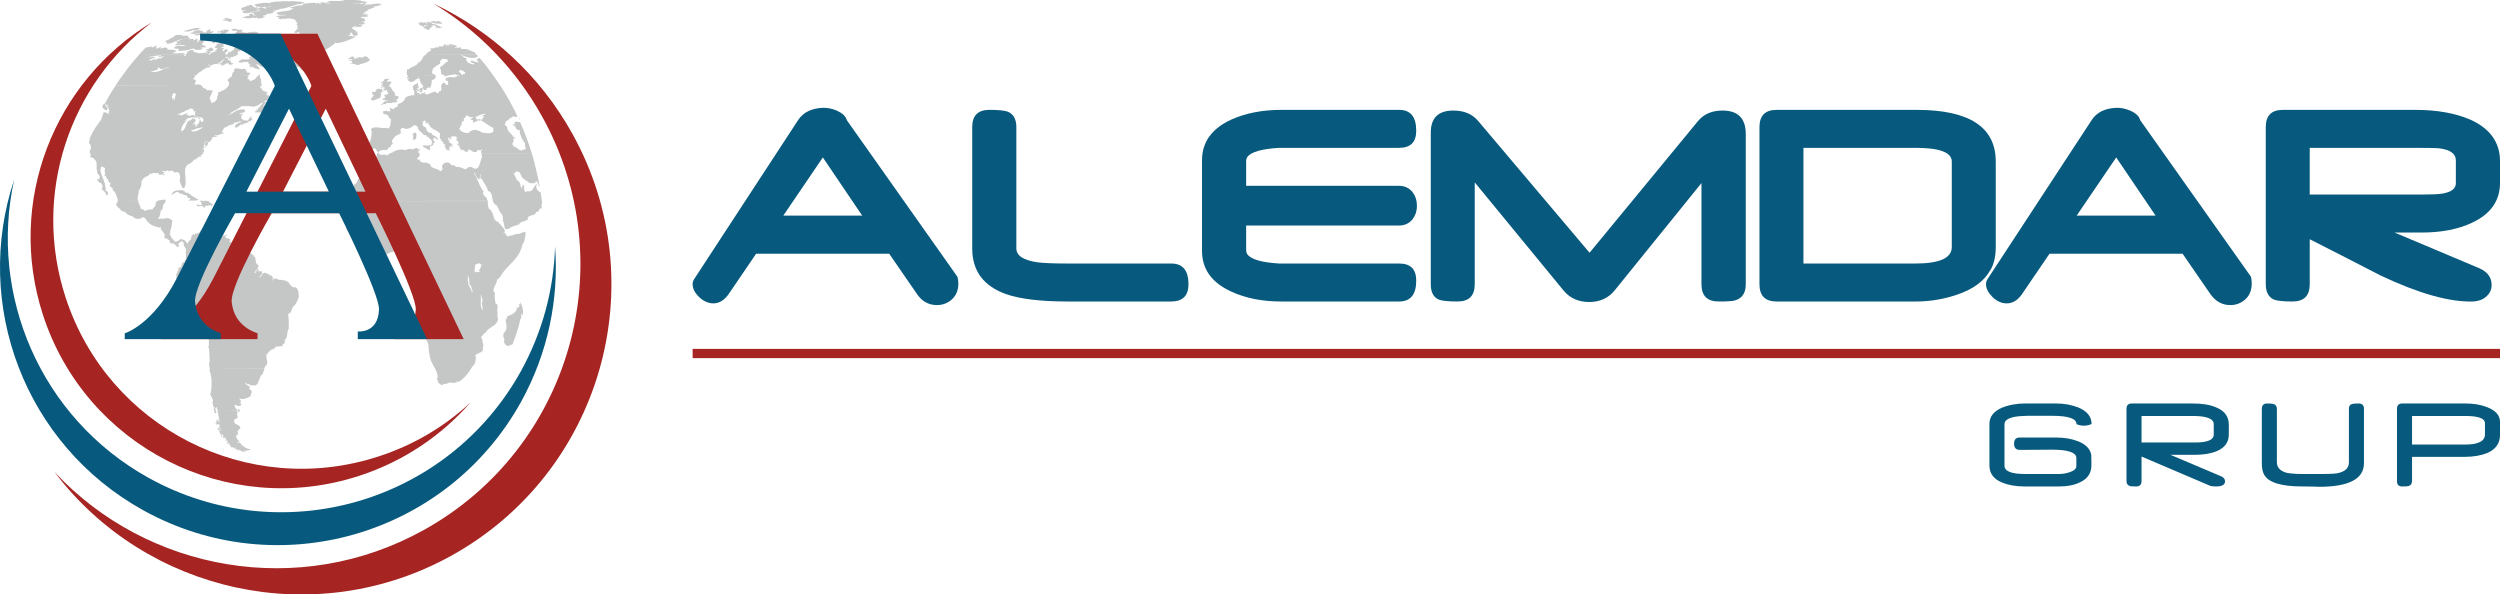 <?xml version="1.0" encoding="UTF-8"?>
<!DOCTYPE svg PUBLIC "-//W3C//DTD SVG 1.1//EN" "http://www.w3.org/Graphics/SVG/1.1/DTD/svg11.dtd">
<!-- Creator: CorelDRAW X8 -->
<svg xmlns="http://www.w3.org/2000/svg" xml:space="preserve" width="146.107mm" height="34.741mm" version="1.1" style="shape-rendering:geometricPrecision; text-rendering:geometricPrecision; image-rendering:optimizeQuality; fill-rule:evenodd; clip-rule:evenodd"
viewBox="0 0 14611 3474"
 xmlns:xlink="http://www.w3.org/1999/xlink">
 <defs>
  <style type="text/css">
   <![CDATA[
    .fil2 {fill:#C5C6C6}
    .fil3 {fill:#075A7E}
    .fil1 {fill:#A62421;fill-rule:nonzero}
    .fil0 {fill:#075A7E;fill-rule:nonzero}
   ]]>
  </style>
 </defs>
 <g id="Layer_x0020_1">
  <path class="fil0" d="M12135 2675c-2,-31 -50,-47 -142,-47l-145 1 -17 0 -28 0c-21,0 -32,-12 -32,-36 0,-24 11,-36 32,-36l214 0c48,0 91,7 131,23 43,18 68,44 74,78 1,4 1,62 1,62 0,44 -21,77 -65,98 -34,17 -75,25 -124,25l-201 0c-52,0 -96,-8 -132,-23 -49,-20 -74,-53 -74,-99l0 -243c0,-43 25,-75 75,-96 27,-11 56,-18 86,-21 5,-2 46,-3 46,-3l183 0c48,0 91,8 131,24 50,21 76,53 76,96 -29,13 -59,13 -88,1 0,-33 -48,-49 -143,-49l-145 0 -17 1 -8 0c-72,3 -108,20 -108,48l0 242c0,33 40,49 119,49l200 0c19,0 39,-3 61,-10 27,-9 40,-21 40,-37l0 -48zm891 -135c0,44 -23,76 -69,96 -36,15 -79,22 -126,22l-146 0 295 125c16,7 24,17 24,30 0,20 -18,30 -52,30 -14,0 -25,-1 -33,-3l-403 -172 0 144c0,20 -11,31 -31,31 -22,0 -35,-1 -38,-3 -13,-4 -19,-14 -19,-29l0 -422c0,-20 10,-31 31,-31l355 0c56,0 101,7 136,22 51,20 76,54 76,101l0 59zm-88 0l0 -61c0,-32 -41,-48 -124,-48l-298 0 0 155 314 0c72,0 108,-16 108,-46zm878 167c0,92 -88,138 -264,138l-20 -1 -56 -1 -20 0c-124,0 -199,-23 -224,-70 -9,-16 -13,-38 -13,-67l0 -317c0,-20 10,-31 31,-31 19,0 32,1 37,3 13,4 20,13 20,28l0 312c0,31 19,51 56,62 11,2 24,4 40,5 15,2 33,2 54,2l121 0c47,0 78,-2 94,-7 37,-10 56,-30 56,-62l0 -312c0,-15 6,-25 19,-28 5,-2 18,-3 38,-3 21,0 31,11 31,31l0 318zm795 -165c0,48 -24,83 -73,105 -37,15 -82,23 -135,23l-306 0 0 141c0,15 -7,25 -19,29 -4,2 -17,3 -39,3 -20,0 -30,-10 -30,-31l0 -423c0,-20 10,-31 31,-31l367 0c50,0 92,7 127,21 51,19 77,48 77,87l0 76zm-88 -3l0 -66c0,-28 -39,-42 -115,-42l-311 0 0 167 311 0c76,0 115,-20 115,-59z"/>
  <polygon class="fil1" points="4048,2039 14611,2039 14611,2093 4048,2093 "/>
  <g id="_2407853119456">
   <g>
    <path class="fil2" d="M1166 684c6,2 12,3 19,4 -2,3 2,11 4,10 1,3 -2,4 0,10 -3,-3 -6,1 -4,5 -5,1 -7,-1 -8,-4 -2,1 -1,3 -4,2 2,-5 -2,-7 -2,-12 -2,0 -2,2 -5,1 2,17 -13,32 -25,41 -2,-4 3,-9 1,-17 -5,-8 -11,5 -17,6 3,-10 19,-16 18,-29 -3,-6 -10,-8 -17,-10 -4,6 -14,11 -15,16 -5,2 1,-4 2,-6 -32,10 -21,58 -54,66 -1,-31 19,-50 35,-67 -6,0 -10,8 -17,10 3,-7 15,-12 20,-20 0,3 2,1 5,0 1,1 -1,2 -1,3 18,-12 46,-7 65,2 4,-1 5,-3 6,-6 0,-3 -4,4 -3,-2 -5,2 -6,-2 -12,2 0,-1 0,-2 0,-3 -7,5 -9,-5 -15,0 1,-1 1,-2 2,-2 1,-1 2,-1 2,-2 7,0 14,1 20,2l0 0zm-170 674c-1,2 -3,5 -4,7 5,16 11,31 25,38 0,3 -2,3 -3,5 1,2 3,2 6,2 2,-1 -3,-2 0,-4 2,2 4,4 6,7 13,-2 21,-9 29,-16 3,1 11,0 9,3 19,-1 23,16 33,26 3,-3 -1,-7 -1,-10 11,-1 9,-16 21,-16 -1,-14 1,-21 13,-32 3,0 3,3 7,2 -2,1 -2,4 0,5 2,-3 1,-7 5,-11 9,2 17,-1 23,-6l0 0c3,-3 6,-7 8,-11 4,-2 6,-2 8,-4 5,-1 8,2 8,6 -1,5 -4,7 -9,9l-4 0 4 0c-1,1 -3,1 -4,2 0,8 5,9 4,15 5,-6 20,-13 30,-13 0,-2 -1,-3 -1,-4l0 0 0 0c0,0 0,0 0,-1 -1,0 -1,1 -2,1l-5 0c-2,-3 1,-12 6,-10 2,2 1,7 2,10l0 0c0,2 1,3 2,4 15,-5 21,9 22,18 11,0 18,-4 30,-3 8,18 23,7 37,3 -1,-3 -8,1 -8,-1 11,-5 24,-2 37,-4 -2,5 -9,4 -15,4 1,6 7,7 7,14 3,1 1,-3 3,-4 3,1 5,6 10,3 1,7 9,4 11,9 -2,5 -5,7 -6,11 0,3 2,-1 4,0 2,0 0,-4 2,-5 -1,-1 -1,-1 0,0 0,0 0,0 0,0 0,2 1,9 1,10 16,0 36,15 31,34 9,-3 18,8 22,17 6,-3 14,0 17,3 1,-5 10,-6 12,-2 22,-6 39,15 53,24 0,3 2,6 2,9 1,0 0,-2 1,-4 4,3 6,8 8,13l0 0c2,11 1,25 7,33 3,0 -2,-5 1,-5 3,0 3,6 2,7 4,0 5,2 7,4 0,7 1,10 -3,13 0,1 2,1 1,3 -3,3 -5,1 -7,5 1,1 4,0 6,-2 4,3 -4,6 -4,9 4,-1 6,-3 11,-2 0,4 -4,4 -5,7 -1,-1 -5,0 -6,-2 -4,1 -5,7 -11,6 0,-4 3,-5 6,-5 -1,-3 3,-4 3,-9 -8,6 -11,18 -18,22 1,2 3,-4 6,-3 1,1 2,2 1,5 2,-2 3,-5 7,-4 -1,-5 2,-6 3,-9 13,3 22,-1 33,3 0,22 -14,31 -31,31 5,0 11,1 18,-3 -1,3 -2,8 -4,11 5,-4 8,-16 15,-15 3,-14 8,-17 21,-17 4,2 9,9 16,6 -3,6 4,2 5,6 1,0 1,-2 3,-2 -5,5 6,0 2,5 1,0 2,-1 2,-2 3,2 -1,4 0,8 4,-1 1,-2 2,-5 2,0 5,2 5,-1 2,5 7,11 9,17 -2,4 -6,10 -4,15 5,-2 1,-14 9,-13 1,4 -2,4 -2,7 1,0 8,-9 10,-5 2,0 0,-1 0,-3 11,-1 14,11 25,8 18,1 41,3 55,18 1,5 4,8 7,12l-670 0c3,-12 22,-18 22,-35 -1,-2 -3,3 -4,2 0,2 2,2 2,4 -6,0 -1,4 -6,5 1,-11 -8,-10 -12,-16 7,-4 2,-16 1,-24 6,-2 9,-7 6,-13 6,-3 10,-12 7,-22 6,-4 17,-4 20,-11 -1,-2 -1,-4 -4,-3 1,-5 4,-7 8,-5 -2,-4 -3,-8 0,-12 5,0 9,-5 11,-2 2,-3 2,-6 2,-10 5,-1 6,-7 8,-12l284 0 -284 0c1,0 1,-1 2,-1 -2,-2 -4,-3 -5,-6 0,-2 1,-3 3,-3 -3,-4 2,-18 -3,-25 -1,-4 4,-1 4,-4 -2,-8 -3,-8 -1,-17 -5,-9 -12,-16 -15,-28 4,1 2,-4 3,-6 0,-3 -2,1 -3,0 -6,-23 -23,-2 -31,5 1,5 7,6 7,13 -7,-1 -9,8 -15,4 -1,-2 0,-3 -1,-7 0,1 -2,1 -3,2 -3,-1 4,-1 2,-5 -3,7 -11,-3 -9,-7 -3,-1 -11,0 -9,-4 -4,1 -4,1 -7,0 -1,1 -4,4 -1,5 -5,2 -4,-10 -8,-12 -2,1 2,3 1,6 -4,0 -6,-2 -8,-4 8,-9 -3,-16 -12,-19 0,-7 -4,-9 -8,-11 0,4 4,3 5,6 -1,3 -3,3 -4,5 -3,-5 -11,-5 -11,-13 0,-5 2,-4 3,-9 1,-2 -2,-2 -3,-3 1,-3 2,0 3,-3 -3,-4 -6,-8 -9,-12l0 0c-6,-8 -12,-17 -18,-26 2,-3 3,3 5,0 1,-3 -3,-2 -2,-6 -2,2 -2,2 -3,-1 -2,1 -2,4 -3,5 -13,1 -17,-7 -29,-7 -26,-9 -45,-27 -58,-51 0,3 -7,2 -5,-3 -1,2 -3,3 -6,2 0,-1 1,-2 2,-2 -3,0 -4,-2 -7,-1 0,2 3,1 4,2 -19,14 -46,12 -60,-6 -20,-4 -36,-13 -45,-27 -9,2 -15,-5 -23,-7 -5,-18 -28,-16 -27,-41 2,0 3,-2 6,-2 1,-2 1,-5 -2,-4 1,-3 3,-5 5,-8l0 0c1,-2 1,-4 1,-5 -7,-21 -13,-48 -31,-60 -1,-4 1,-5 1,-9 -3,-4 -9,-3 -10,-9 -7,1 -9,-4 -7,-9l0 0c1,-3 2,-6 4,-8 1,-3 -1,-4 -2,-6 -1,1 -2,1 -4,1 0,-11 -15,-12 -7,-22 -3,-3 -4,-1 -8,-2 -2,-8 -7,-12 -8,-20 -4,-1 -2,5 -6,4 -3,-3 -1,-11 5,-10 -3,-5 -5,-19 -4,-29l470 0c-3,27 7,65 1,92l-25 0c-1,-3 -1,-6 -1,-9 -2,-1 -4,3 -4,-1 5,1 0,-5 4,-9 -2,0 -2,3 -3,4 -4,-2 -3,-11 -5,-15 3,0 5,-4 3,-6 0,1 -1,1 -2,2 0,0 0,1 0,2 0,-1 0,-2 0,-2 8,-24 -3,-56 -33,-38 4,-5 -2,-3 -1,-11 -4,3 -8,0 -10,-2 0,-1 1,-1 2,-1 -4,-2 -9,4 -15,2 1,-1 2,-2 5,-2 -6,0 -10,4 -16,6 2,-3 3,-5 1,-10 -8,7 -22,11 -32,5 -2,2 -4,2 -5,4 1,4 5,-1 10,1 -1,1 -2,1 -2,3 2,2 3,-2 6,-1 0,1 0,3 0,5 -2,0 -3,0 -4,0 1,3 1,3 -2,2 -1,7 7,4 7,11 -1,1 -3,2 -6,3 2,-7 -6,-7 -7,-11 0,2 -1,6 -4,9 -2,-1 0,-5 -3,-5 -5,5 -9,2 -14,0 1,-1 2,-1 2,-3 -1,-2 -6,0 -4,-5 -2,0 -5,1 -4,-2 -2,1 -4,2 -4,5 -16,-7 -25,-2 -39,4 1,-2 4,-3 -1,-3 -1,-3 2,-2 2,-4 -3,-1 -2,1 -5,1 0,4 2,4 2,7 -1,1 -3,1 -4,4 -2,-1 3,-3 2,-5 -5,7 -13,12 -21,16 -3,-3 -5,0 -7,-3 -2,2 2,5 1,6 -3,3 -8,5 -10,10 -2,-1 2,-4 2,-6 -1,0 -3,0 -4,0 4,4 -4,9 -6,17 -2,-1 -2,0 -6,-1 2,0 4,4 4,2 1,2 0,32 -1,14 0,-1 0,-2 0,-2 0,-2 0,-4 0,-5 1,-1 1,-2 0,-4 0,1 0,3 0,4 0,1 0,2 -1,4 1,0 1,0 1,1 0,4 0,8 -1,12l-92 0 92 0c-2,9 -5,17 -10,27 -3,-3 -2,-2 -1,2 -2,-2 -1,0 -4,0 6,13 -12,40 -4,60 4,-3 -1,-6 -1,-10 2,2 3,4 4,6 0,2 -1,4 -1,6l-105 1 105 0c0,15 13,27 14,44 7,5 19,2 20,13 14,-1 30,-11 42,-8 2,-1 3,-3 6,-3 -1,3 -4,3 -6,4 2,5 7,0 9,-2 0,-2 -3,-1 -2,-4 10,-1 11,-14 18,-20 -1,-13 3,-20 10,-24l26 0 -26 0c13,-8 33,-6 46,-9 2,3 3,6 3,9l0 0 0 0 0 0c-1,11 -14,19 -18,29 -1,2 3,4 4,1 3,2 -2,5 -4,5 0,2 1,0 3,0 -3,8 -5,17 -10,22 0,-5 -3,-5 -1,-10 -2,1 -2,5 -5,6 1,2 3,1 4,1 -6,16 -4,37 -18,47 1,1 3,2 4,3 1,0 1,-2 1,-3 2,1 4,2 6,4 3,-1 4,-3 6,-4 9,3 23,5 28,-3 6,7 17,-3 20,6 8,-4 15,9 21,14 -1,2 -1,6 -4,4 0,17 -5,40 -11,56 2,2 2,3 2,5l-30 0 30 0zm-399 -674c-1,2 -1,3 -2,5 0,-1 0,-1 -1,-1 0,2 -2,4 -3,7 1,0 2,0 3,1 -27,34 -51,69 -69,111 -1,1 -2,3 -2,4 1,2 2,3 2,6 -2,6 -5,11 -6,18 15,10 17,34 4,49 1,5 3,10 5,15l0 0c2,6 3,13 -2,19 12,3 24,5 27,16 17,6 10,37 12,57l0 0c1,4 2,7 4,9 -7,16 14,19 15,36 -2,3 -2,7 -6,9 0,2 3,5 1,6 -3,-2 0,-4 -3,-4 -2,2 -7,0 -10,0 -1,7 7,4 5,12 5,2 9,4 10,10 3,0 4,-2 8,-1 4,4 7,9 9,15l0 0c2,7 2,16 -5,24 4,-1 0,2 3,3 0,-2 0,-4 2,-3 7,12 22,16 23,35 13,-1 10,-14 8,-22 -3,0 -4,-3 -6,-6 -3,-2 0,5 -4,3 -6,-3 -1,-15 2,-15 -2,0 0,-3 -3,-3 0,1 1,3 -1,3 -2,-5 1,-10 -3,-14 0,-3 2,-3 3,-5l0 0c0,-1 0,-1 0,-2 -1,0 -1,0 -2,2l0 0c-1,1 -1,3 -2,1 0,0 0,0 0,-1l0 0c2,-8 -1,-20 -5,-19 -1,-23 -23,-49 -20,-73l-9 0 8 0c1,-7 3,-13 8,-19 7,7 13,4 20,12 -1,2 -2,4 -3,7l470 0c2,-13 7,-24 17,-30 4,-2 12,-4 16,-10 12,-1 17,-26 33,-20 2,-10 19,-19 25,-15 0,-3 6,-3 4,-6 -1,-3 -6,3 -7,-1 5,1 4,-4 7,-5 -1,-1 -2,-1 -3,-2 5,2 10,0 13,-3l0 0c2,-2 3,-4 3,-7 -2,-3 -4,5 -5,2 0,-2 3,-2 1,-4 -3,-1 -5,3 -5,0 4,-3 4,-3 10,-3 0,3 0,6 2,6 1,-8 0,-16 -3,-22 -3,0 -2,2 -5,1 1,-3 -6,-4 -3,-6 2,2 3,7 6,4 2,-3 -3,-4 -1,-5 2,-2 1,-2 3,0 1,-5 2,-9 4,-13 -2,-1 -4,-1 -5,-4 2,0 4,4 5,1 -2,-13 6,-25 14,-26 -4,6 -7,6 -10,13 2,0 3,-2 3,0 -2,1 -4,2 -1,4 -4,-1 -3,3 -4,5 8,0 2,7 6,9 -4,4 -8,7 -9,14 8,-4 10,-15 18,-20 -1,3 -6,4 -3,6 3,-4 7,-11 8,-15 -1,-5 -4,-7 -3,-14 3,3 9,4 5,10 8,-7 21,-17 22,-28 1,-2 1,-4 0,-6 12,3 27,-3 36,-8 -2,1 -10,2 -5,-1 -8,3 -19,3 -24,5 9,-8 24,-8 35,-9 2,-2 3,-6 5,-7 2,2 2,1 1,4 4,0 6,-2 9,-4 0,1 -1,1 -1,3 5,0 8,-2 11,-4 0,-2 2,-7 -2,-6 2,4 0,6 -3,7 0,-1 -2,-1 -2,-2 1,-6 -2,-10 -4,-10 8,-5 11,-27 26,-26 1,-1 0,-5 3,-5 0,1 -1,3 0,3 3,-3 5,-2 8,-3 2,-4 3,-8 8,-9 0,1 -2,1 -2,3 3,-1 2,1 5,1 0,-1 0,-3 1,-3 0,1 0,3 2,3 2,-1 0,-4 1,-4 4,3 13,-5 20,-6 -2,-3 0,-5 2,-7 13,2 29,-6 38,-13 -2,5 -8,5 -9,10 6,-1 12,-4 17,0 -4,0 -6,2 -8,4 -2,-1 0,-5 -2,-5 -9,7 -21,10 -30,18 2,0 2,-1 3,-1 -3,3 -7,9 -7,13 5,0 4,4 9,5 7,-7 19,-9 23,-20 4,1 5,1 9,3 11,-9 31,-12 42,-17 -1,-2 -5,0 -5,-2 3,1 1,-4 3,-3 7,2 14,-3 21,-7 -1,-3 1,-2 1,-5 -3,0 -5,-2 -8,-3 2,-3 4,-5 6,-9 0,0 0,0 0,-1 -4,1 0,0 -1,-3 -2,2 -4,3 -6,4l0 0c-8,6 -14,12 -17,22 -3,1 -5,0 -5,-4 -9,5 -20,2 -27,-3 1,0 4,0 3,-3 -4,0 -9,0 -10,-3 1,-3 0,-6 0,-9 0,-2 1,-3 2,-5 -3,-1 -5,3 -5,0 4,-5 13,-11 14,-16 -1,1 -3,3 -4,5 0,-2 -3,-2 -3,-4 -3,2 -5,3 -8,4 -2,-3 -5,-6 -9,-8 13,3 23,-1 33,-6 0,-5 3,-6 2,-12 -44,-13 -77,26 -106,39 9,-6 22,-13 25,-23 16,-11 41,-21 58,-35l0 0c1,-1 2,-2 3,-3 21,1 45,-3 62,3l0 0 2 1c1,-1 3,-1 4,-1l0 0 1 0 0 0c14,-2 22,-5 34,-12 10,-16 42,-9 54,-26 -2,-5 -2,-4 2,-6 -1,-2 -6,1 -6,-2 3,-2 3,0 6,-2 -5,-1 5,-4 -2,-6 3,0 5,-1 6,-4 0,-1 -1,-2 -1,-3l-303 0c-3,6 -4,13 -2,17 -6,8 -12,12 -16,21 0,1 0,2 0,3 0,-1 0,-2 0,-3 1,-2 -1,-3 -1,-6 -6,1 -9,5 -11,10 -3,-2 -4,-6 -8,-4 5,-7 -2,-15 -8,-17 2,-1 4,-1 4,-4 -2,-2 -3,-7 -4,-10 2,-2 3,-5 5,-7l-205 0c-2,7 -5,13 -3,19 -2,3 -9,1 -10,6 -2,-3 4,-5 4,-9 0,-4 -2,-3 -3,-4 -3,0 -3,7 -7,4 3,-7 -2,-8 -2,-16l-367 0c12,-21 25,-41 38,-61l335 -1 -335 0c13,-20 27,-40 42,-60l167 0 -167 0c15,-21 30,-42 46,-62l455 0c0,2 0,4 -4,3 5,3 14,-1 18,3 -1,13 -17,9 -26,12 0,1 1,1 3,1 -3,4 -14,0 -13,9 -3,1 -1,-4 -5,-3 3,7 -13,4 -10,11 -12,6 -27,14 -33,25 -1,0 -3,0 -4,1l-1 0c-2,1 -4,1 -7,1 1,1 3,2 6,2 -3,8 -13,13 -11,23 4,-3 12,1 15,-1 -4,10 -4,24 -10,30 15,-3 32,-3 42,5l0 0c4,4 7,8 9,13 7,6 22,3 23,16 10,-5 24,0 35,1 -7,11 -9,22 -15,32l-205 0c2,-5 3,-11 1,-16 -3,-1 -7,-1 -10,-2 -3,5 -9,8 -11,13 1,2 6,0 7,2 -1,2 -5,1 -7,2 -1,0 -1,1 -1,1l-367 0c-4,6 -7,13 -11,19 1,1 2,1 2,2 -1,0 -2,0 -3,0 -4,8 -9,16 -13,24 2,0 3,0 4,0 -3,4 0,1 1,3 0,2 -2,4 -4,5 5,0 7,2 10,-1 1,6 10,-4 14,-5 -2,4 -7,5 -9,9 0,4 3,-2 3,1 -1,2 -3,3 -3,4l0 0c-1,1 -2,3 -1,5 5,4 11,-5 13,-4 -3,3 -7,5 -8,11 2,4 7,-2 7,0 -2,2 -2,5 -3,9 6,-1 0,4 4,6 -3,0 -3,3 -5,4 5,6 -3,14 -7,17 1,-3 4,-4 4,-8 -2,-3 -4,4 -6,0 -1,-4 3,2 2,-3 -6,-2 -14,-3 -22,-5 -3,10 -6,20 -9,29zm876 0l-7 0 7 0zm-853 -61c1,2 5,2 7,3 0,10 0,9 0,17 -8,3 -17,-2 -22,-8 1,-1 2,-1 4,-1 -4,-4 -7,2 -10,-3 0,-2 3,-1 3,-3 -2,-2 -3,0 -2,-4 -2,0 -3,1 -4,1 0,-1 1,-1 1,-2 4,-6 7,-13 11,-19 4,2 9,4 13,3 -2,6 1,11 -2,15 0,1 1,1 1,1l0 0zm898 0c-1,2 -1,4 -1,5 -1,2 -3,2 -5,0 -3,4 -4,10 -9,11 -1,-2 3,-3 1,-3 -1,2 -9,2 -6,6 2,-1 9,-4 10,0 -7,2 -11,6 -17,9 0,2 0,5 0,7 15,-4 36,3 47,-3 0,2 -7,3 -4,5 3,-1 5,0 9,0 1,0 0,-4 2,-4 2,1 5,0 6,2 -7,4 -14,7 -19,12 13,1 21,-10 31,-17 4,9 -6,11 -7,18 3,4 7,-5 9,-3 -2,3 -1,3 -2,7 3,-1 4,-3 7,0 4,-5 15,-17 10,-22 -1,3 -2,6 -5,6 -2,-5 5,-8 7,-12 -7,1 -11,6 -14,11 0,-1 -1,-2 -1,-3 4,-9 12,-10 16,-17 -3,-1 -5,1 -9,3 0,-2 -2,-1 -2,-2 5,0 1,-3 0,-3 1,-1 0,-1 0,-2 4,-1 6,-4 8,-8 -5,-3 -9,-4 -13,-1 0,0 1,-1 1,-2l-1 0 1 0c0,-1 0,-3 -1,-4 -2,3 -4,0 -5,4l2 0c1,-1 2,-3 3,-1l-1 1 -1 0c-3,2 -4,3 -9,3 1,-1 2,-2 3,-3l-1 0 1 0c0,0 0,-1 0,-2 -2,-1 -2,1 -3,2l0 0c0,1 0,1 -1,1 0,0 0,-1 0,-1l-12 0 12 0c-2,-2 -7,3 -5,-5 3,-1 7,-1 7,-5 -3,2 -7,1 -8,-3 -4,2 -7,10 -12,7 8,-9 18,-15 25,-25 -1,-3 -3,1 -4,-1 4,-2 10,-1 11,-6 -4,-2 -4,1 -7,2 0,-2 1,-3 1,-3 -13,2 -17,12 -27,16 -2,9 -14,16 -18,23l0 0zm44 0c0,0 0,0 0,0 1,1 1,0 2,0l-2 0zm1434 0c10,19 20,39 29,59 -2,-1 -5,0 -9,2l-1 0 1 0c0,0 0,0 0,0l-2 0 0 0c-4,-1 -7,-4 -12,-5 -3,2 -6,3 -8,5l-166 0c-4,2 -11,7 -7,15 -8,-2 -5,1 -12,-2 -2,1 2,4 -2,5 27,11 46,32 74,45 19,45 -51,30 -69,26 -3,-2 -5,-4 -5,-8 -5,0 -7,2 -12,0 -7,-12 -48,-5 -55,12 -28,1 -48,-7 -56,-26 2,-1 2,-5 6,-4 -2,-6 0,-10 3,-13 3,1 3,0 5,-1 -2,-16 4,-19 2,-28 3,0 2,3 1,5 3,-1 7,-2 10,-3 0,-7 1,-10 -2,-14 4,0 9,-4 12,-9l0 0c1,-2 2,-5 2,-8 2,-1 7,1 9,-2 3,4 3,4 9,5 -2,0 -3,2 -5,3 1,2 4,-1 6,0 -2,1 1,2 4,2 6,1 15,0 18,1 0,1 -1,3 1,3 -6,3 -14,3 -16,10 6,0 9,3 16,5 1,3 0,8 -2,9 8,12 14,-6 23,-3 1,-2 4,-4 5,-6 6,2 8,2 14,1 -2,-3 0,-4 2,-6 -4,-5 -10,2 -12,-2 -2,5 -6,2 -10,2 3,-10 -8,-5 -8,-14 0,0 0,0 0,0 0,0 1,0 1,0l0 0c1,2 1,4 3,6 2,-2 -1,-3 -1,-6l0 0c0,0 0,-1 0,-1 20,-9 32,-16 58,-19 -4,6 -10,9 -19,10 1,7 8,6 11,10 -1,0 -1,0 -2,0l166 0c-8,4 -16,8 -22,14 -1,3 1,2 0,5 -6,-3 -8,6 -14,2 -2,8 -3,17 -9,20 3,7 11,13 15,16 -1,30 27,37 37,61 6,-1 10,1 12,5 0,0 0,1 1,2 -3,-4 -10,-1 -13,1 1,8 -2,13 1,17 -4,-4 1,9 -5,7 2,-2 1,-4 -1,-5 -3,27 6,25 22,34 10,5 15,16 28,16 10,-1 18,-8 28,-7 -3,-12 -8,-24 -6,-38 -4,-1 -6,-5 -8,-8 -3,-1 -3,2 -4,2 -2,-3 -2,-6 1,-9 0,1 0,3 2,3 2,-3 -3,-3 -1,-7 -5,-1 -8,-2 -8,1 0,-3 -1,-6 -1,-9l0 0c-4,-16 -15,-29 -10,-45 -4,-2 -9,-3 -13,-2 -2,-3 -3,-8 -9,-6 0,-11 -9,-13 -11,-21 -5,0 -10,-1 -9,-8 8,-2 12,6 16,1 -2,-2 -7,-3 -7,-7 3,-12 20,-7 34,-5 13,31 26,61 38,93l0 0c11,30 21,61 31,92l-295 0c0,-5 -1,-10 -3,-14 1,-5 6,-4 6,-8 1,-2 -1,-2 -1,-4 -5,0 -5,5 -8,7 -6,0 -7,-5 -13,-4 -4,1 -7,5 -8,10 -21,12 -29,-11 -50,-13 -2,3 0,10 -2,13 -4,-2 -8,0 -11,2 -3,-1 -6,-3 -9,-4 1,-5 -3,-3 -1,-7 -3,3 -6,0 -9,-3 -3,1 -3,6 -8,6 3,-2 1,-2 2,-4 -3,1 -6,2 -10,2 2,-5 10,-3 12,-7 -1,-1 -12,2 -14,0 -1,-6 4,0 5,-4 -2,-2 -3,-4 -6,-2 -1,-4 1,-5 -3,-6 1,-2 4,-2 3,-6 -1,-2 -7,0 -7,-5 -2,3 -6,2 -7,-3 6,0 -1,-2 1,-6 5,1 2,6 7,6 3,-3 -3,-3 -3,-7 4,1 3,-2 5,-2 -3,-2 -5,-8 -7,-8 1,-2 4,-3 4,-5 -3,-3 -6,2 -11,1 1,-3 -3,-12 3,-10 0,-2 -2,-1 -3,-2 1,-1 1,-3 1,-5l0 0c0,0 0,-1 0,-1 3,-1 5,-2 7,-4 -1,-1 -6,1 -9,1 -1,-1 -1,-4 -2,-5 -15,-4 -20,0 -32,1 -3,3 4,2 2,6 1,1 3,1 5,2 1,1 3,2 3,4 -4,0 -4,-5 -10,-4 0,4 7,4 4,8 -4,-1 -4,-7 -9,-7 -1,6 5,3 5,8 -2,0 -2,-2 -5,-1 1,-5 -3,-6 -6,-8l0 0c-2,-1 -2,-3 0,-5 -3,2 -4,3 -5,5 -2,8 16,18 9,24 -1,0 -1,0 -1,0 0,0 0,0 1,0 2,-2 -1,-4 -3,-5 -3,3 2,4 2,8 6,-6 7,7 16,5 -1,8 6,7 7,13 -7,2 -5,-6 -10,-7 -2,1 2,2 3,3 -4,2 1,6 0,11 -3,-4 -10,-5 -10,-7 -3,0 -2,2 -5,1 1,2 2,2 2,6 2,0 3,0 5,3 0,3 -5,1 -5,4 -2,-3 -3,-6 -6,-5 4,6 4,15 7,20 -3,3 -5,-4 -7,-5 -3,-1 -3,3 -3,7 -3,-3 -2,-11 -8,-12 -3,2 2,4 -1,6 -4,-2 -7,-9 -4,-12 -1,-5 -6,-7 -8,-11 1,-4 5,-5 8,-8 -3,0 -5,-2 -9,0 1,-4 -2,-6 -3,-8 -3,-1 -1,4 -5,3 0,-3 0,-6 3,-5 -3,-7 -8,-12 -13,-17 -1,4 3,4 4,7 -5,0 -5,-6 -8,-7 1,-2 2,-2 5,-2 -2,-6 -8,-5 -9,-10 -1,-1 -1,-1 -1,-2 2,-3 0,-18 3,-25 -11,-6 -17,-17 -30,-20 5,2 1,2 -3,1 5,-6 -6,-1 -9,-3 3,-2 9,-3 12,0 -2,-6 -10,-2 -16,-4 4,-2 -3,-5 3,-6 -2,-2 -5,-1 -9,-1 -5,-7 -12,-13 -17,-21 3,0 1,-7 0,-10 -2,0 1,2 0,4 -4,-1 -5,-2 -4,-7 -3,-1 -2,1 -4,2 2,0 5,5 4,11 -4,-1 -1,-6 -3,-9 -3,0 -2,4 -5,5 -4,-1 -5,-7 -6,-11 -1,-3 2,-3 4,-3 -2,-6 -5,0 -8,-4 -3,3 -8,8 -13,6 1,1 0,1 0,2 0,3 1,6 4,7 -1,2 -1,6 -4,3 -1,16 11,18 20,23 3,20 15,35 36,32 1,5 -3,4 -4,7 12,8 27,12 36,23 1,1 2,2 2,3 1,4 -2,3 -1,8 -6,0 -7,-5 -8,-10 -4,1 -6,0 -8,-1l0 0c-2,-1 -3,-2 -4,-3 -1,1 -2,2 -3,3 -2,3 -3,8 -4,12 2,3 7,3 9,6 0,3 0,6 0,10 -4,-1 -5,1 -8,2 -1,3 1,3 1,6 -2,4 -7,4 -7,10 -2,0 -4,0 -7,0 -1,-1 -1,-2 -1,-5 -4,5 -9,14 -4,21 1,3 -5,5 -1,8 -15,-1 -26,-15 -41,-19 0,-5 2,-7 4,-10 3,-1 2,2 3,3 2,-1 4,-3 6,-4 9,11 24,-1 34,0 3,-1 4,-5 2,-8 1,-2 5,0 5,-2 0,-7 -6,-16 -8,-25 -5,3 -5,-1 -10,-2 0,-1 0,-2 0,-3l0 0c0,-3 -1,-4 -2,-6 -1,2 -5,0 -6,2 -3,-1 1,-2 0,-4 -2,-1 -4,-1 -5,0 -1,-3 -3,-5 -4,-9 -5,1 -7,-1 -11,0 -10,-6 -14,-19 -27,-22 1,-4 -4,-9 -8,-10 1,-9 -5,-10 -4,-18 -6,-4 -13,-7 -19,-10 -21,18 -45,32 -68,16 -9,2 -19,15 -11,23 -2,4 -1,4 -1,9 -10,9 -25,12 -36,20 0,1 1,1 3,2 -3,1 -6,4 -8,7 -8,8 -16,22 -4,30 -5,5 -19,16 -13,23 -11,-2 -18,7 -21,17 -13,-1 -45,-4 -50,13 -16,-2 -13,-34 -34,-19 -5,-1 -11,-4 -15,0 -1,-6 4,-20 2,-28 -3,0 -2,2 -5,1 0,-4 0,-6 -4,-5 5,-9 9,-21 11,-32 3,-15 5,-31 4,-42 0,-3 -2,1 -3,0 1,-3 0,-5 -2,-7 14,-28 63,-4 91,-11 16,12 22,-10 25,-23 -4,1 0,-10 1,-14 0,-5 2,2 4,2 0,-4 -3,-5 -6,-7 8,-12 -4,-11 -11,-20 0,0 1,0 1,-1 1,-3 -2,-5 -1,-7 -1,-2 -7,1 -5,-5 -5,1 -5,-5 -7,0 -2,-5 -13,-8 -16,-5 -2,-2 -3,-6 -6,-6 -1,-3 6,1 5,-2 -2,-1 -4,-1 -5,-5 5,-8 14,-2 22,-8 3,0 4,3 5,6 7,-3 11,-2 17,-2 1,-6 -3,-17 -5,-19 2,-2 7,2 10,-1 1,3 -1,3 0,6 7,-1 13,3 18,0 1,0 -1,-4 1,-6 6,-2 12,-3 16,-7 4,-3 5,-7 4,-15 9,-4 21,-4 26,-13 2,0 5,0 6,1 1,-3 -4,0 -3,-4 10,-3 12,-16 16,-26 3,1 -1,3 0,5 6,-1 7,-7 13,-8 0,-1 0,-1 0,-1l0 0c-1,0 -2,0 -3,0 3,-3 7,1 9,-3 -2,6 7,-1 8,3l0 0c1,1 1,1 1,2 0,-1 0,-1 0,-2l564 0c12,20 23,40 34,61l-675 0 675 0zm36 61c0,0 0,0 0,-1l0 1 0 0c3,5 5,10 7,15 -4,-1 -6,-8 -7,-15l0 0 0 0zm-1938 -43c-1,1 -1,1 -1,3 5,0 6,-6 10,-8 2,-2 -4,4 -5,6 6,-3 9,-4 15,-7 -2,-4 -6,2 -6,0 4,-7 14,3 23,2 -3,12 2,16 13,13 0,3 -2,4 -3,6 -1,4 3,3 2,6 -2,2 -2,5 -4,6 0,2 2,1 4,1 -4,2 -1,6 -5,6 0,3 3,1 5,1 0,8 -3,10 -1,1 -4,0 -8,1 -10,-1 0,-3 3,-2 3,-5 -14,-1 -32,14 -38,-2 -6,2 -6,-2 -9,2 0,-4 9,-9 14,-11 -17,-1 -30,16 -49,14 -2,-2 7,-2 6,-6 -5,2 -14,3 -22,5 15,-15 42,-17 58,-32zm-500 36c0,0 1,-1 1,-1 0,0 0,1 -1,1zm1820 130c0,3 1,6 0,9 4,-3 1,1 5,2 0,-1 2,0 3,0 2,-2 1,-4 2,-6 4,0 5,1 7,2 1,-2 1,-5 1,-7l0 0c2,-12 4,-20 -1,-31 -3,0 -3,-3 -6,-3 -2,5 -8,11 -13,7 0,2 -2,3 -1,7 5,2 6,7 3,11 0,3 2,0 3,2 -2,2 -3,5 -3,7l7 0 -7 0zm-209 92c0,-2 1,-4 1,-6 3,0 6,0 7,-2 0,3 1,6 3,8l0 0c8,9 24,8 32,2 9,13 18,4 27,-2l0 0c5,-4 11,-7 16,-6 18,-16 54,-25 78,-15 6,-3 13,-4 17,-9 3,2 10,6 12,0 3,0 6,1 7,4 16,2 23,-14 37,-6 -4,3 3,6 0,9 4,-1 7,-4 9,-7 3,0 2,4 3,5 -4,3 -4,9 -9,10 -1,8 3,11 8,14 0,0 0,0 0,1l-63 0 63 0c2,14 -8,19 -15,26 0,6 3,8 7,10 3,1 2,-4 4,-5 5,2 5,8 6,14 11,0 18,12 30,5 11,1 16,9 29,9 2,25 28,24 46,33l-163 0 163 0c5,2 9,5 12,9 7,0 10,-4 13,-9l480 0 -480 0c1,-1 2,-2 2,-3 -15,-31 23,-48 44,-33 2,13 19,11 28,12 1,3 3,6 4,9 24,-5 39,10 60,13 8,-6 14,-12 22,-14 2,1 0,2 1,2 4,1 2,-2 3,-3 4,1 9,6 12,1 3,1 -1,4 0,5 0,3 5,1 4,5 2,-1 0,-4 4,-2 33,17 37,-42 48,-65 -2,-7 -2,-13 -3,-19l295 0c9,30 17,61 24,92l0 0 0 0c8,30 14,61 20,92l0 0 0 0c0,2 0,3 1,5 -2,0 -3,0 -4,0 -1,-2 -2,-3 -2,-5l4 0 -4 0c-4,-12 -8,-31 -23,-20 2,4 5,-3 7,0 -3,7 -7,6 -15,9 0,-3 2,-3 4,-3 -5,-4 -7,3 -12,4 -6,-2 -8,-7 -15,-3 -15,-16 -37,-20 -48,-42 0,-4 3,-6 -3,-5 1,-12 -9,-11 -10,-21 -4,-1 -4,3 -8,4 -1,-5 -7,-4 -9,-8 0,3 1,3 1,7 -4,1 -7,4 -10,1 -2,1 3,3 2,6 -3,4 -7,-1 -9,4 1,4 2,1 5,1 3,14 13,22 13,33 3,1 4,3 7,2 1,2 2,4 2,7 5,1 8,7 13,10 -5,4 6,6 1,12 -1,0 -1,-2 -2,-2 0,1 1,2 1,4l-202 0c-8,-14 -16,-26 -25,-41 -3,0 -7,2 -8,0 4,-6 3,-22 5,-27 -7,9 -4,25 -9,34 -16,-7 -21,-26 -28,-42 -2,0 0,5 -3,5 14,21 23,47 34,71l-735 0c0,-2 1,-4 1,-6 15,-3 17,-20 24,-32 25,-5 54,-27 48,-52l0 -2 0 0 0 0 0 0c2,-50 52,-49 63,-92l3 0 -3 0zm849 184c1,-2 2,-3 3,-4 2,1 3,2 4,4l0 0c1,1 2,2 2,3 -1,10 4,22 -2,29 3,1 3,-1 5,-1 0,2 1,2 1,1 2,1 1,4 2,6 5,0 10,0 11,-4 4,2 12,0 17,2 -1,-1 0,-5 4,-2 0,0 1,0 1,0 0,0 0,0 0,0 9,-5 19,-22 27,-34l0 0c2,-3 4,-6 5,-8 3,2 3,5 2,8l0 0c-1,2 -1,3 -2,5 0,21 12,30 26,37 2,17 5,33 7,50 0,4 1,9 1,14 -5,6 -4,21 -1,29 -20,-6 -13,24 -34,21 -2,26 -38,12 -49,34 -1,4 1,6 1,10 -16,12 -44,10 -52,29 -18,6 -44,10 -57,25 -7,-1 -16,5 -23,1 -9,-12 -4,-39 -16,-48 1,-1 1,-4 3,-2 -2,-11 2,-29 -9,-35 0,-1 0,-3 0,-5 -19,-12 -17,-48 -40,-55 -5,-5 -8,-11 -10,-18l286 0 -286 0c-7,-22 -3,-51 -28,-59 -4,-12 -9,-23 -15,-33l202 0c4,8 10,14 12,24 0,-7 -1,-18 2,-24zm-1971 0c-2,7 -4,14 -9,19 -3,-1 2,-1 0,-4 -3,0 -11,4 -10,-3 3,-1 2,2 4,2 -2,-4 -5,-6 -5,-11 -1,-1 -3,-2 -5,-2 0,0 0,-1 0,-1l25 0zm1721 0c7,13 14,27 24,38 0,2 -4,1 -5,1 -1,21 12,26 22,35 -1,8 3,13 6,17l-824 1c1,-20 15,-33 21,-50 0,0 -1,0 -1,-1 0,1 0,1 0,1 -1,1 -1,3 -3,2 1,0 2,-1 3,-2 0,0 0,-1 0,-1 11,-10 17,-24 22,-41l735 0zm-1619 91c-6,-1 -13,-5 -17,1l0 0c-1,0 -1,1 -2,2 4,1 11,1 12,5 -4,1 1,6 -3,5 1,5 6,5 7,10 -12,4 -21,-1 -31,-2 -1,3 -3,4 -2,7 6,-1 5,5 10,5 4,-6 39,-5 32,10 5,-3 8,-8 10,-15 3,3 4,-1 7,-2 0,2 0,3 0,4 9,-1 11,-7 25,-4 3,2 1,7 5,6 -3,-5 6,-4 5,-10 -4,-10 -12,-5 -18,-11 2,1 9,2 7,-3 -3,1 -6,1 -10,1 0,-3 0,-5 -1,-6 -3,-1 -6,-2 -9,-2 -5,-2 -11,-3 -16,-3 -1,1 -2,2 -3,2l19 1 -19 0c-2,1 -4,0 -7,-1l-1 0zm-83 0c20,-6 43,4 57,-8 -8,-5 -17,-11 -24,-10 3,-2 2,-1 3,-6 -21,2 -27,-25 -44,-26 8,0 12,10 15,13 -7,-3 -10,-14 -25,-11 -1,-10 -13,-9 -18,-15 -19,1 -54,-1 -60,21 -2,1 -8,0 -8,5 4,1 3,-3 7,-2 -1,1 -2,1 -1,3 14,-4 28,-24 46,-14 -2,1 -6,0 -9,1 2,4 12,8 15,5 12,3 22,15 36,10 0,12 7,21 19,17 7,8 -8,9 -9,17zm387 -1133c-7,-1 -14,-2 -13,-10 -8,-2 -16,-4 -22,0 1,0 2,2 1,2 -4,1 -15,-2 -19,5 2,1 6,-2 5,2 -4,-2 -9,0 -13,1l-1 0c-3,1 -6,2 -10,2 -1,5 6,1 7,4 -5,1 -8,-1 -12,-1 0,4 -3,2 -2,6 1,2 3,2 5,4 -3,-1 -5,-1 -5,2 1,0 3,0 3,2 4,0 8,-1 11,-2 0,1 -1,1 -1,2 7,0 11,-4 17,-1 -1,0 -2,0 -2,1 1,0 2,0 2,1 -9,1 -17,-1 -23,4 1,3 4,6 4,9 11,7 22,0 30,3 1,-2 -1,-6 1,-6 2,2 1,6 5,6 4,-1 7,-3 8,-7 2,1 3,3 6,2 2,-1 2,-6 5,-7 0,2 -1,2 -1,5 13,-5 23,-8 38,-10 1,-3 -2,-2 -2,-6 -5,0 -5,5 -5,-1 6,0 11,0 12,6 0,5 -8,0 -8,5 5,3 14,-1 19,2 -20,0 -48,-4 -60,12 10,0 14,0 21,1 -2,0 -5,0 -5,3 0,0 1,0 0,1 -1,7 8,2 11,6 -8,-1 -13,2 -19,-2 1,-1 1,-4 0,-5 -7,-1 -19,-3 -22,4 4,0 0,2 0,4 2,0 5,-1 4,2 -13,2 -27,2 -35,10 0,-2 1,-2 1,-4 -4,0 -9,-1 -9,4 18,3 41,10 64,0 10,10 19,-4 29,3 0,3 -4,2 -4,5 18,-6 35,0 43,-15 -5,-2 -9,4 -11,2 -2,-3 5,-3 0,-6 9,0 16,-1 22,-6 -1,-1 1,-3 -2,-5 23,3 36,-3 48,-14 -3,-2 -9,0 -12,-3 6,-3 17,6 21,-3 -3,-3 -11,3 -15,-1 4,1 1,-2 2,-2 12,3 20,-1 30,0 1,-1 0,-5 2,-5 18,0 37,-5 55,-11l1 0c16,-5 33,-11 49,-15 -2,-1 -6,1 -6,-1 17,-1 35,-2 48,-10 -3,-4 -17,1 -17,-6 -25,3 -48,-6 -73,-1 -13,-2 -35,-1 -54,0 2,1 5,1 7,4 -9,-3 -29,-8 -33,0 -2,-3 -11,-4 -13,-1 1,0 2,1 3,2 -9,-4 -22,2 -24,6 -28,-8 -61,3 -92,7 5,1 11,4 15,4 -2,2 -9,-1 -9,4 8,2 18,10 28,4 0,1 -2,1 -2,2 2,0 4,1 6,1l0 0c6,1 14,1 19,0l1 0c2,-1 4,-2 6,-3 5,9 27,-2 37,1 -3,1 -6,2 -9,2l0 0c-10,1 -22,1 -30,4 2,2 6,3 8,6 -1,2 -2,3 -3,3 -7,-12 -42,-16 -45,-1 -4,-1 -7,4 -8,0 3,0 5,-2 6,-5 -5,-2 0,-1 0,-5 -10,-6 -11,8 -17,2 2,-1 4,-1 4,-4 -1,0 -1,0 -2,0l-28 0 28 0zm699 0c-2,-2 -8,1 -10,-2 18,0 35,-6 54,-13 -24,-13 -59,3 -78,0 1,0 2,0 3,0 -13,-2 -24,8 -37,9 6,-4 17,-4 20,-14 -12,-8 -22,5 -34,4 1,-2 4,-2 4,-5 -17,0 -34,0 -51,1 28,-5 66,1 90,-8 -11,-4 -28,-6 -39,-7 4,-7 -23,-2 -30,-6 -22,0 -44,0 -66,0 -27,12 -64,1 -96,7 2,4 8,3 12,5 -7,1 -14,-2 -24,0 4,8 19,3 22,12 -18,-4 -33,-12 -54,-11 0,5 2,7 6,7 -13,5 -15,-3 -28,-5 -4,3 2,6 -4,9 -7,0 3,-5 -2,-7 -25,-2 -48,3 -74,5 -1,5 -1,5 -5,10 -20,-3 -40,3 -59,9l298 0 -298 0c-5,1 -9,3 -14,4 4,6 13,2 21,3 -23,25 -75,11 -101,29 19,15 36,10 59,9 -13,7 -42,1 -58,10 6,5 12,3 20,6 -2,3 -8,1 -11,3 6,7 17,7 27,8 1,-3 -4,0 -4,-4 6,0 7,1 15,-1 0,2 -3,1 -3,3 28,-6 50,-4 73,8 -2,2 -4,2 -7,3 3,6 7,7 12,10 -6,2 2,2 3,4 -5,2 -5,7 -13,7 3,5 13,-4 10,1 3,4 -3,8 3,13 -3,0 -2,5 -6,4 2,2 5,2 8,2 -1,7 -7,8 -13,10 2,2 4,2 7,1 -11,5 -8,9 -17,12 7,14 21,2 29,-2 -8,6 2,5 8,3 -3,3 -9,2 -11,7 1,0 1,0 2,0l0 0c5,3 9,2 15,6 -2,4 -3,4 -1,9 -10,-4 -23,-10 -36,-7 2,9 23,15 31,13 2,2 -5,4 -4,10 1,1 5,0 5,-4 2,4 -14,16 -10,20 -11,0 -18,3 -29,5 1,4 -1,7 -5,10l0 0c-4,3 -10,7 -11,15 1,4 7,1 11,2 -6,3 -10,6 -15,9 0,8 4,9 0,17 10,-6 3,5 9,6 -1,4 -2,6 -4,12l0 0c0,2 -1,4 -1,7 0,0 7,1 5,3 -3,0 -5,19 5,17 -4,4 2,8 -2,14 7,6 7,10 5,18 2,1 3,1 4,2l0 0c3,3 2,4 7,6 -5,2 -1,2 -3,8 13,-8 20,3 29,-1 0,3 -2,2 -3,2 1,3 9,4 11,4 2,4 -7,-2 -6,5 2,3 12,5 14,8 6,1 7,-8 13,-4 4,-11 10,-20 16,-28l-33 0 33 0c5,-7 9,-13 11,-21 -1,-2 -3,-3 -6,-3 25,-4 28,-24 43,-35 -1,-1 -1,-2 -1,-2 -3,-6 -4,-6 -8,-6 1,-7 11,1 16,-6 3,-2 -1,-5 0,-6 8,-2 12,0 22,-2 -1,-6 9,-11 11,-13 6,1 -11,8 -8,14 33,-6 50,-23 77,-42l1 0c1,-2 3,-3 5,-4 2,-6 -7,-7 -2,-9 1,4 4,5 6,9 42,-2 85,-22 117,-38 -20,1 -36,-8 -48,-4 1,-6 8,-3 15,-6 -4,-5 -1,-8 0,-10l0 0c1,-1 1,-2 -1,-4 5,-1 8,1 10,4l33 0c0,-1 1,-2 1,-4 -2,-2 -8,-2 -8,3 -4,-6 7,-4 7,-9 -2,0 -5,1 -6,2 -1,1 -1,0 0,0 0,0 0,0 0,0 -1,-2 -5,-3 0,-3 -10,-6 -19,-11 -26,-16 -1,-5 5,-1 4,-4 1,-5 -6,0 -7,-3 6,-7 17,1 27,0 -2,-5 -10,-3 -14,-5 3,-1 4,-4 7,-5 5,12 27,6 39,5 -2,-3 1,-5 3,-6 -4,-2 -13,-6 -20,-4 3,-7 15,3 23,-2 -1,-2 -4,-1 -3,-5 3,6 14,5 16,-1 -3,-4 -5,-3 -10,-2 1,-2 3,-2 4,-4 0,-3 -9,-3 -8,-5 1,-7 8,3 13,-1 5,-6 -1,-12 -3,-14 2,0 4,1 4,-1 -13,-4 -20,-5 -26,-10 10,-5 37,4 46,-8 -7,-5 -17,-1 -23,-7 6,-4 11,3 18,1 -6,-14 -22,-3 -29,-2 10,-13 22,-21 36,-24 0,-3 -6,0 -6,-4 16,-3 25,-9 40,-13 0,-1 0,-2 -1,-2l0 0zm-954 153c6,-2 12,-6 15,-10 -5,-5 -13,-1 -17,2 0,-3 -5,-2 -6,-6 5,-1 4,-5 8,-9 -11,1 -19,4 -27,8 1,2 6,0 5,3 -3,2 -8,0 -10,3 3,1 7,1 8,3 -6,4 -18,0 -26,1 0,-2 2,-2 3,-4 -3,-1 -4,-3 -6,-6 -5,0 -9,0 -13,1 0,-1 6,-4 1,-4 -18,-1 -32,6 -47,13 4,1 9,-1 11,2 -8,0 -18,-2 -22,3l123 0zm83 0c3,-6 14,-1 10,-8 7,-3 9,-6 13,-11 -4,1 -4,-1 -7,-2 -3,1 -6,2 -8,3 -3,-5 -20,-4 -23,-1 1,0 3,0 4,0 1,5 3,6 1,9 -2,-2 -5,-2 -4,-7 -11,-4 -15,5 -14,9 -3,-6 -13,-1 -20,-1 2,5 6,1 2,6 9,-1 21,-4 30,-2 -6,1 -11,1 -13,5 0,1 -1,2 -1,4 8,1 16,-1 26,0 0,-6 1,-1 4,-1 0,-1 0,-2 0,-3l0 0zm191 0c1,0 1,-2 1,-3 -4,-2 -7,-5 -12,-3 0,-1 1,-1 1,-3 -21,1 -44,1 -56,7 -9,-2 -13,-5 -21,-1 1,-3 -1,-3 -2,-4 -3,0 -5,6 -7,2 0,-2 4,0 4,-4 -5,0 -6,-2 -7,-4 5,0 12,2 13,-3 -4,1 -5,-1 -9,-1 0,-1 1,-1 1,-3 -8,-3 -16,1 -25,0 2,-7 -33,-8 -32,-2 -3,1 -5,-3 -6,1 6,0 7,4 8,7 9,-2 17,1 25,-2 1,3 -1,6 2,7 -5,4 -10,6 -13,9 -1,2 -2,4 -2,8 9,2 27,4 36,-1 0,2 -5,0 -4,4 15,-1 44,4 60,-5 0,2 -2,2 -1,4 15,4 31,-2 43,-5 -1,-1 -2,-2 -3,-3 2,0 4,-1 6,-2l-135 0 135 0zm-412 -12c1,4 -4,1 -2,4 8,0 15,-3 19,-8 0,3 -2,3 1,4 9,-3 15,-9 25,-9 -4,1 -7,1 -8,5 9,3 16,-6 27,-4 1,-4 2,-3 7,-5 -2,0 -2,-1 -2,-2 4,-1 8,-2 13,-2 -31,-8 -70,9 -102,16 7,1 -1,1 0,3 9,-2 16,1 22,-2zm1474 -57c6,4 11,8 17,12 -19,4 -41,0 -56,-3 0,-1 2,-1 3,-1 -5,-2 -14,0 -19,-3 1,-1 3,-1 4,-1 -1,-1 -4,-2 -7,-2 2,-2 11,-1 14,0 2,0 -2,-2 -3,-2 1,-4 4,1 8,0 0,-2 -5,1 -3,-3 9,2 20,2 28,6 0,0 2,-4 -1,-4 2,-1 9,-4 10,0 0,1 -1,1 -3,1 3,0 6,0 8,0zm-1235 -2c-2,2 0,1 0,4 8,0 15,1 19,-3 0,-2 -1,-3 -2,-5 2,-1 5,-1 6,-3 -2,-3 -8,-3 -10,-3 1,0 2,-1 2,-2 -3,-1 -10,-2 -13,0 0,-2 0,-3 0,-4 -9,-1 -25,-3 -30,4 2,0 6,-1 6,1 -2,0 -5,0 -5,2 5,1 8,-4 12,-1 -2,0 -4,0 -4,1 1,0 3,0 4,1 -6,0 -5,0 -1,2 -7,1 -15,-4 -17,2 8,5 24,-2 33,4zm1121 15c0,5 -6,2 -8,5 8,6 24,15 35,6 -1,-1 -3,0 -3,-1 1,0 1,-2 2,-2 6,2 13,5 20,0 -1,1 -2,3 -3,4 -10,0 -17,6 -28,4 -1,9 12,2 14,7 -2,3 -9,-3 -10,2 4,4 12,5 18,6 0,4 11,8 17,5 0,-2 -2,-2 -2,-3 6,-1 3,-12 12,-9 2,-3 0,-5 1,-7 2,0 4,0 6,0 1,-2 -1,-6 1,-6 6,-1 13,-5 18,-1 -2,0 -7,-2 -9,1 6,2 9,6 16,8 -3,1 -6,2 -7,6 8,0 11,0 17,-2 0,1 -1,3 -1,5 9,-2 17,-5 24,-8 -5,-4 -13,1 -18,-4 1,0 3,0 3,-1 -3,-2 -8,-1 -12,-1 2,-8 -7,-4 -10,-6 1,-1 2,-1 2,-2 -12,-4 -27,-2 -30,-11 -5,-2 -7,4 -8,2 -1,-3 3,-1 2,-4 -8,-3 -12,-1 -20,-4 0,2 0,3 -2,3 1,6 9,9 8,13 -8,-5 -14,-17 -25,-10 -1,3 4,4 1,4 -1,-3 -5,-1 -7,-3 2,-2 7,0 7,-4 -5,1 -18,0 -19,2 -4,-4 -9,1 -13,1 0,6 6,9 11,5zm-1345 56c0,0 0,0 0,1 2,1 10,1 12,0 0,1 -1,1 -1,3 5,0 6,0 9,-2 3,7 15,-3 18,-1 -2,5 16,-3 24,2 -14,1 -27,2 -39,5 18,12 46,-4 67,-5 8,3 22,2 33,-3l-123 0zm946 0c5,7 7,19 20,14 1,-1 1,-5 2,-7 2,1 -2,3 0,6 2,1 7,3 9,1 1,-5 1,-8 2,-14l-33 0zm-1075 62c33,-4 55,-26 90,-28 -9,2 -17,5 -24,7 -2,4 3,1 3,3 -9,2 -19,3 -22,11 3,-1 7,-2 8,1 -2,-1 -3,0 -4,2 10,1 20,-2 26,-1 -8,3 -20,2 -28,5l21 0 -21 0c-2,0 -5,2 -6,4 0,2 3,1 2,4 21,2 45,-6 59,4 -21,2 -76,-6 -66,15 10,4 18,0 27,3 -1,4 -5,3 -5,7 0,4 3,2 -1,5 32,-1 64,-6 92,-16 0,3 -4,2 -4,4 5,0 11,0 14,3 -3,-1 -4,0 -4,2 13,1 31,3 43,-5 -3,-4 0,-1 2,-5 -4,-3 -7,2 -11,1 -1,-1 -2,-2 -4,-4 4,0 5,4 10,2 2,-2 4,-4 8,-5 4,5 5,1 11,3 3,-1 5,-5 7,-8 -5,-1 -8,3 -6,-2 -6,1 -7,-4 -10,-6 -3,1 -1,2 -2,3 -4,-2 -6,-5 -8,-9l1 0 0 0c4,-2 7,-5 9,-7 -1,-9 6,-13 8,-21 -2,-2 -5,-3 -7,-6 -22,-10 -25,28 -40,24 3,-4 4,-8 8,-13 -3,-3 -9,-9 -16,-6 3,5 0,3 2,7 -1,-1 -3,3 -3,0 0,0 1,0 1,-1 -7,-1 -12,4 -15,3 1,-3 6,-2 6,-6 -12,-8 -22,2 -34,1 6,-1 10,-3 13,-8 -11,-5 -28,6 -39,3 10,-1 20,-3 30,-6 -1,-12 -18,-15 -29,-9 -8,-8 -55,-13 -58,5 -7,4 -21,6 -23,12 -12,4 -22,10 -33,16 8,-3 10,1 16,4 1,4 -2,4 -2,7l5 1 -5 0c0,0 0,0 0,0 2,0 4,0 7,0l1 0zm288 0c0,-1 1,-1 1,-2 4,1 16,0 10,-3 3,-3 8,-4 13,-4 6,-9 13,-33 29,-30 0,-2 -2,-3 0,-5 19,-5 32,0 53,1 -17,7 -30,22 -54,18 -1,8 -11,10 -19,12 -1,1 -2,2 -2,4 2,1 5,1 7,3 0,2 -1,4 -1,5l-37 1zm274 0c2,-1 3,-1 5,-2 -3,-10 -18,-6 -22,0 -1,-2 -3,-2 -3,-4 1,-1 1,-4 3,-4 -2,-1 -6,1 -6,-1 1,-1 4,-1 3,-4 -2,-1 -6,1 -7,-1 1,-2 1,-3 1,-6 -6,-2 -11,1 -14,-4 4,0 8,1 10,-2 -1,-14 -25,-10 -39,-13 -3,2 -7,4 -8,8 5,1 5,2 4,7 9,3 21,-4 31,0 -9,0 -15,2 -21,4 -1,2 1,3 0,3 -3,-3 -6,3 -8,4 1,-3 3,-2 1,-5 -3,0 -3,1 -6,1 0,-1 1,-2 1,-3 -7,3 -9,4 -14,8 0,-2 -1,-2 -1,-4 6,0 7,-6 12,-7 -2,-4 2,-3 2,-7 -2,0 -4,0 -5,-2 4,1 3,-3 3,-6 -17,0 -41,3 -44,9 -5,-1 -14,2 -16,10 1,2 5,0 6,2 -1,1 -1,2 0,3 -7,-4 -13,1 -18,3 5,0 3,1 4,5 2,0 6,-2 6,1 -1,2 -4,2 -6,4 -1,-5 -7,-4 -7,-10 2,-3 3,-6 7,-7 0,-2 -1,-3 -2,-5 10,-7 24,-10 35,-16 -42,-4 -71,14 -87,38 6,0 15,2 20,1 0,1 0,1 0,1l180 1zm-295 -37c-1,5 5,3 7,5 -3,1 -3,5 -5,6 -4,0 -6,2 -10,1 -1,-2 -2,-4 -3,-6 -6,0 -11,3 -13,7 2,3 4,3 4,6 3,1 3,-1 6,-1 3,4 10,8 6,16 5,1 10,0 15,-2 2,-3 -2,-4 0,-5 14,6 32,-4 34,-16 -3,3 -7,-1 -3,-3 -2,-1 -6,0 -7,-2 5,0 8,-4 15,-3 -3,-5 7,-2 8,-6 -1,-3 -6,-1 -7,-3 2,0 5,0 5,-3 -8,1 -23,1 -21,6 -7,-4 -16,-3 -23,1 2,1 4,1 2,3 -1,-4 -7,-1 -10,-1zm58 37c-1,2 -2,4 -3,6 5,1 1,10 6,7 0,6 -7,4 -10,3 6,2 -4,6 -8,6 1,2 4,2 5,4 4,0 6,-1 10,-2 -4,3 3,2 6,2 -3,4 -8,6 -11,3 -3,2 2,3 2,5 2,7 -5,5 -4,11 9,0 13,-15 26,-14 0,4 5,3 5,7 -1,4 -2,8 -6,10 -2,1 -1,-2 -3,-2 -2,3 -5,5 -6,9 0,2 2,4 3,6l-91 0c8,-14 29,-11 40,-24 -3,-2 -4,4 -12,2 4,-5 9,-5 15,-10 1,-3 -4,-1 -3,-5 -5,4 -10,-2 -14,-3 4,-4 5,-11 12,-11 1,-3 -1,-2 -3,-3 3,-2 5,-4 7,-7l37 0zm57 0c1,0 3,0 3,2 -9,1 -17,-3 -23,-1 2,0 -1,3 -2,2 0,3 3,3 2,7 4,1 4,-1 5,3 6,-2 14,2 14,-3 10,11 40,8 54,7 4,4 9,6 14,8 6,-2 9,-7 18,-6 1,-2 3,-3 3,-7 -2,-1 -4,1 -6,-2 5,1 8,-3 10,4 3,1 6,-2 7,0 -1,3 -4,4 -4,7 3,-1 6,-3 8,0 -2,0 -4,0 -4,2 5,1 10,3 13,6 -4,4 -7,3 -13,2 -1,3 -4,4 -5,7 7,0 13,-2 17,-5 0,3 5,0 5,2 -1,1 2,6 6,6 -3,4 5,3 7,5 0,8 0,6 -1,14l73 1 -73 0c0,0 0,0 0,0 -12,6 -25,12 -37,18 2,3 7,7 4,11 -14,-1 -27,6 -45,-1 -1,9 -19,4 -19,18 10,5 14,2 27,1 1,-3 2,-2 2,-4 7,4 11,4 18,0 1,3 -2,2 -2,4 5,-1 7,-3 10,-5 0,3 -3,9 2,6 0,6 4,13 11,8 -1,3 1,3 1,5l35 0c-1,-1 -2,-2 -2,-4 4,0 6,2 8,4l3 0 -3 0c1,1 2,2 3,2 1,0 0,-1 0,-2l0 0c0,-1 1,-2 2,-2 1,1 1,2 1,2l0 0c6,11 11,7 20,12 -1,1 -2,2 -1,4 1,0 2,0 3,0 3,-2 -1,-6 1,-6 1,0 6,2 6,0 0,-3 0,-7 1,-10l-15 0 15 0c0,-1 1,-2 2,-3 0,1 0,2 0,3l3 0 -3 0c0,2 -2,3 0,4 2,0 3,-2 4,-4l0 0c1,-1 1,-3 2,-4 -1,-1 -4,0 -4,-2 2,0 4,-1 6,-3 -5,1 -6,-1 -7,-4 3,0 4,-2 5,-4 -2,-1 -6,1 -6,-1 2,0 3,-1 3,-4 -5,1 -9,-5 -12,-2 5,-6 -3,-2 1,-8 -3,-1 -2,0 -1,-4 -2,1 -5,0 -7,2 3,-4 2,-3 0,-6 1,0 1,-1 2,-2 0,6 4,1 9,3 0,-1 0,-2 1,-3 0,-2 -5,-5 -3,-7 2,2 3,4 7,3 1,-2 -1,-3 1,-4 0,3 2,-1 4,0 -1,4 3,3 1,5 1,0 2,0 3,-1 -1,4 3,3 1,6 2,0 6,-2 6,1 -7,3 1,8 1,13 5,-2 7,-1 10,3 8,-2 6,-9 11,-13 3,3 4,0 8,2 0,-4 2,-4 5,-3 1,-3 -1,-4 1,-5 0,3 4,1 5,0 0,-3 -4,-1 -3,-4 4,1 -1,-2 2,-2 1,4 8,2 10,0 -1,0 -1,-2 -1,-3 -1,0 -1,-1 -1,-1 0,0 1,1 1,1 1,1 3,2 6,0 0,-4 -4,-5 -6,-8 -3,1 -5,2 -7,4 2,-4 -6,0 -6,-3 0,-3 4,-1 5,-3l0 0c0,-1 0,-1 0,-2 -5,1 -7,1 -9,2l0 0c-1,0 -2,0 -3,0l0 0 0 0c2,-2 3,-4 2,-7 -1,-1 -2,-2 -3,-3 -2,-1 -5,3 -6,0 2,-1 5,0 5,-3 -6,0 -11,1 -14,2 0,-1 5,-3 2,-4 -2,5 -6,-3 -9,1 1,-3 -1,-3 -2,-4 2,-1 6,1 5,-2 -6,0 -11,-1 -14,-2 4,-1 -2,-2 -2,-3 3,-2 6,3 7,0 -3,-3 4,-2 3,-5 -2,0 -3,0 -4,-2 5,-1 11,3 19,1 -1,-9 -13,-2 -17,-7 4,-3 13,-1 17,-3 1,-14 -12,-4 -16,-4 3,-1 3,-1 2,-4 4,0 6,-1 9,-2 -3,-5 -10,-7 -16,-4 0,-2 3,-1 2,-3 -4,0 -9,3 -11,2 2,-1 6,-1 5,-5 -8,-1 -13,7 -20,3 4,-3 8,-2 12,-3l-180 0zm-549 61c12,-13 24,-26 36,-39 12,-2 24,-5 37,-7 0,3 -2,4 -4,4 1,3 4,-1 7,0 -1,2 -3,3 -5,3 7,1 13,-8 23,-7 -2,-2 -2,-1 -1,-4 10,-4 8,7 5,13 -1,3 1,4 2,4 9,-1 11,-6 21,-8 -1,-3 -2,1 -4,0 3,-4 8,-2 12,-5 -1,4 -4,5 -7,7 0,2 2,1 3,1 -1,3 -6,4 -9,4 17,3 35,-14 49,1 0,4 -3,3 -3,6 14,1 45,-3 55,10 -7,4 -16,5 -23,10 22,5 50,-3 65,1 0,2 0,4 0,5l-259 1zm261 0c1,-2 3,-3 4,-4 2,1 0,2 0,4l0 0c-1,1 0,2 2,2 -1,3 -4,3 -7,3 1,4 1,3 -1,5 5,3 5,-4 9,-4 0,1 -1,2 -1,3 1,0 2,-1 4,-1 2,1 -1,-4 3,-3 -3,-2 -2,-4 -1,-5 1,-2 2,-3 2,-6 1,-1 2,-2 5,-1 -1,-3 0,-3 1,-5 -1,-3 -4,1 -5,0 10,-6 27,-17 42,-11 0,3 -2,5 -3,7 2,2 5,-1 4,5 5,1 8,-1 13,-1 9,11 39,4 51,3 6,0 8,5 14,5 0,-1 1,-2 1,-3 0,-3 -5,-1 -7,-1 -1,-4 -2,-3 -1,-8 4,-2 12,1 14,-3 -2,-2 -5,-3 -9,-3 -1,-2 0,-2 1,-3 -2,1 -5,3 -7,1 2,-9 19,-3 18,-12 2,0 4,1 4,2 2,-12 17,-3 21,5 0,2 -3,1 -2,4 0,2 4,0 6,1 -8,5 -20,8 -29,6 3,6 8,3 13,3 -5,5 -9,10 -16,13 2,1 2,1 2,2l0 0c0,1 -2,1 -3,3 3,0 5,-1 6,-3 0,2 2,4 1,6 1,-3 2,-5 3,-6l91 0c1,1 1,2 0,3 2,-1 6,-1 10,-3 2,-1 4,-3 5,-4 0,-2 -4,-1 -3,-4 4,-2 3,-7 11,-7 0,3 -2,4 -2,6 10,0 13,-18 27,-13 -5,-2 0,-5 4,-4 -1,-2 -3,-2 -5,-2 0,-6 5,-7 5,-12 11,0 23,2 35,3 0,2 -2,1 -4,1 0,3 2,3 1,6 4,-1 6,0 9,1 -1,3 -5,3 -8,4 0,2 3,0 4,2 -4,6 -12,6 -18,6 0,2 0,3 -1,3 0,3 2,-1 4,0 -1,3 -5,3 -5,6 2,2 4,4 4,7l-63 1 63 0c0,0 1,0 1,0 -11,9 -26,14 -41,18 1,-4 -2,-3 -2,-6 -3,1 1,5 -1,9 -3,-1 -6,-1 -7,-4 -4,1 0,6 4,6 -3,6 2,2 2,6 -2,2 -6,0 -9,-1 2,-4 -2,-4 0,-7 -2,-2 -4,-2 -8,-2 1,-1 2,-3 1,-5 -4,2 -8,1 -13,1 -1,0 -1,2 -3,2 1,2 5,1 7,3 -8,7 -17,11 -27,15 0,1 3,0 3,2 -12,10 -35,28 -47,18 -2,3 -4,5 -6,6l-24 0c-1,0 -3,-1 -4,-1 0,0 0,0 0,1l-455 0c17,-21 35,-41 52,-61l259 0c0,0 0,0 0,0 1,0 1,0 1,-1l1 1zm1415 0c2,-3 5,-4 9,-5 -2,-3 -3,3 -8,1 0,-7 9,-4 13,-5 -1,-3 -5,0 -7,0 2,-6 6,-2 9,-6 1,1 0,5 3,4 2,0 -3,-2 -2,-5 3,-5 13,-5 16,-12 -5,-1 -4,3 -9,2 1,-4 1,-2 0,-7 5,-3 14,-3 17,0 6,-6 14,-6 22,-9 1,4 -2,4 0,6 6,-7 7,-7 16,-5 -1,-3 -6,-3 -9,-4 4,-3 19,-4 23,3 -3,-7 14,-6 11,-15 3,1 4,2 3,-2 7,3 8,2 15,2 -4,4 -6,6 -8,12 6,0 8,-11 17,-13 1,3 -1,4 0,9 5,0 4,-6 7,-7 0,-2 -1,2 -2,-1 3,-4 9,-3 15,-2 0,3 -1,4 -4,4 3,1 1,4 2,5 3,-1 2,-6 6,-7 8,4 20,2 26,11 -7,-1 -9,5 -17,3 2,1 3,4 6,4 3,-3 12,0 16,2 5,-4 13,-5 19,1 -3,0 -6,0 -8,0 0,4 10,-1 7,4 2,0 3,-1 6,-1 0,1 -1,2 -1,4 28,-8 51,10 74,18 3,3 6,7 9,10l-292 1zm292 0c4,3 7,7 11,11 -24,24 -77,1 -100,-7 4,10 17,6 17,15 8,1 15,2 17,9 -2,2 -1,6 -5,6 4,3 10,7 8,13 14,2 23,16 40,11 -1,-3 -3,-5 -4,-8 -8,3 -15,-2 -18,-9 4,1 5,-1 4,-4 7,0 20,3 17,8 9,-3 19,3 27,2 -1,-7 -9,-8 -11,-14 4,-6 10,-9 16,-12 12,13 23,27 34,40l0 0c16,20 31,41 46,62l0 0c15,19 28,40 42,60l-346 0c0,0 0,0 0,0 6,-6 6,-17 19,-17 5,7 13,19 23,10 -1,-7 -3,-14 0,-21 -4,3 -6,2 -11,1 -3,-3 -1,-12 -8,-11 15,-14 34,-13 60,-9 2,-2 -1,-3 -1,-6 6,2 10,0 14,-4 5,0 9,2 14,2 -3,-5 -10,-4 -16,-5l86 0 -86 0c-3,-1 -6,-2 -7,-4 0,-2 2,-1 2,-2 -17,1 -28,3 -39,5l-31 1c0,-1 0,-1 0,-1 -6,1 -12,-7 -17,-4 -5,-12 0,-29 -9,-37 1,-4 6,-5 5,-12 2,2 4,-1 7,1 2,-2 5,-6 8,-9l1 0c7,-8 17,-16 25,-19 6,-19 -25,-13 -34,-16 -2,0 0,4 0,5 -9,1 -8,7 -13,12 1,3 3,4 5,6 -3,6 -8,9 -12,12l-79 0 79 0c-8,5 -17,7 -23,16 -3,-1 -4,4 -6,1 1,2 -1,2 0,5 -3,0 -5,2 -7,0 0,3 1,4 4,4 -2,1 -2,5 -4,5 2,4 4,8 -1,5 -3,5 2,14 1,17 6,0 5,4 10,1 2,4 4,6 7,7l-76 0 76 1c2,1 4,3 6,7 -1,2 -5,4 -9,6 1,2 4,0 5,3 -3,5 -8,3 -9,9 -4,-5 -8,4 -14,3 1,2 4,4 -1,3 2,3 3,11 -1,10 2,5 1,12 -2,19l0 0c-1,5 -3,9 -5,13 -4,-1 -10,-1 -15,-1 -1,1 1,2 0,3 -3,-1 -4,0 -7,1 -1,5 2,5 2,8 -4,3 -14,3 -20,2 2,-1 0,-5 3,-4 -1,-3 -4,-4 -5,-8 -3,2 2,9 -5,9 -1,3 2,2 2,4 2,4 -5,0 -3,5 -1,3 5,-3 4,2 -4,0 -6,2 -6,7 -4,-2 -10,-1 -14,-4 1,0 1,-1 0,-2 2,-4 5,0 8,0 1,0 1,-1 3,-2 -1,-1 -3,-1 -1,-2 -3,-3 -6,0 -9,-4 4,-1 0,-5 -2,-6 3,-2 6,-2 8,-3 -1,-1 -2,-2 -3,-3 5,2 12,-4 16,-2 1,-2 -1,-2 -1,-4 2,0 2,1 3,1 1,-2 -1,-4 3,-5 -1,-2 -3,-3 -4,-5l0 0c-11,-13 -19,-28 -18,-41 -2,0 -4,0 -6,0 -1,-4 -1,-5 -1,-8 -4,2 0,5 -2,8 -4,1 -7,5 -10,1 -7,10 -22,23 -39,18 -1,-2 0,-2 2,-2 -6,-3 -13,-4 -16,-10 0,-2 2,-2 1,-5 3,-1 2,2 5,1 -1,-1 1,-4 3,-6 -5,-2 -7,3 -12,-1 0,-3 2,-3 1,-6 3,-1 4,0 7,0 -2,-3 0,-7 -2,-9l0 0 -1 0c-1,0 -2,2 -4,0l0 0 0 0c0,-9 -5,-16 0,-22 1,-4 -3,-2 -2,-5 1,0 2,-2 3,-2 -1,-1 -2,-3 1,-3 0,-1 -1,-1 -3,-2 2,-2 7,-1 11,0 1,-1 1,-5 6,-4 -1,-2 -3,-1 -2,-4 8,-1 7,-1 15,0 -1,-4 -5,-1 -7,-2 3,-9 12,-3 20,-8 2,0 -2,-2 1,-4 5,0 9,-2 13,-6l0 0c4,-5 8,-11 14,-15 3,1 2,4 5,3 3,-1 1,-6 -2,-4 1,-5 6,-5 10,-7 1,-4 4,-12 9,-14 0,-1 -2,-1 -2,-3 6,1 6,-5 3,-6 3,-1 4,-7 7,-3 -1,-3 3,-4 -1,-4 2,-1 6,-4 8,-2 1,-2 3,-4 5,-6l292 0zm-1472 61c7,-4 14,-9 21,-10 -1,0 -2,1 -3,2 1,2 8,-2 9,2 -3,0 -4,1 -4,3 6,0 8,2 12,3 1,1 2,1 3,1 1,0 2,-1 3,-1 3,-2 6,-3 11,-4 -1,-3 -3,-4 -4,-7 -3,2 -8,2 -12,1 14,-7 -6,-11 -8,-18 -2,0 -5,0 -7,0 3,-3 -2,-4 -2,-6 4,0 3,-4 3,-8 -5,0 -6,6 -10,2 -12,7 -22,17 -29,30 -7,2 -15,3 -17,9 7,-1 13,-2 19,-2 0,1 -1,2 -1,3l11 0 -11 0c-2,2 -4,3 -4,6 8,0 14,-3 20,-6l0 0zm789 0c2,-1 4,-2 6,-4 22,-4 41,-9 56,-23 -3,-1 -1,-4 -1,-7 -2,-1 -4,-2 -8,-1 2,-6 -3,0 -5,-3 3,0 4,-1 3,-4 0,-2 -5,1 -5,-2 2,-1 4,-2 6,-4 -7,1 -13,6 -14,-2 -3,0 -6,0 -9,0 0,3 2,3 1,5 -6,1 -10,0 -14,5 -1,-3 -4,-5 -8,-5 -2,2 3,5 -2,5 -1,-1 -1,-4 -3,-5 -4,-1 -4,4 -8,2 -2,1 0,5 -2,6 -4,-1 -3,-8 -9,-7 -2,2 2,11 -4,10 -1,0 0,-3 -2,-2 -3,1 -5,4 -6,7 -1,-5 0,-4 -2,-7 3,0 3,-3 3,-6 -6,-1 -13,-11 -20,-5 2,1 2,3 4,4 -3,3 -4,-3 -9,-2 -3,2 -6,6 -6,8 -1,0 -1,-2 -3,-1 0,1 0,2 0,4 -2,-3 -5,-1 -5,2 11,2 21,-4 29,1 -3,-1 -4,2 -7,2 -1,2 1,2 1,3 -6,0 -15,2 -21,3 4,6 11,-1 20,2 -4,5 2,5 3,5 -4,2 1,3 1,5 -5,0 -8,5 -11,1 -1,1 -1,3 -1,5 12,-4 23,2 34,5l18 0zm-1154 -57c-5,6 -16,4 -21,9 6,8 43,-6 30,-1 4,5 -10,6 -13,10 0,1 1,1 2,2 -15,-1 -27,-2 -33,14 -2,-1 1,-4 2,-6 -7,1 -12,4 -19,5 5,-3 12,-5 18,-7 -14,-10 -25,15 -41,4 6,-6 22,-6 23,-12 3,-4 14,1 16,-4 -11,-8 -27,1 -42,1 17,-11 56,-9 78,-15zm300 57c-6,4 -15,3 -24,0l24 0zm218 0c0,0 -1,0 -1,0 -2,3 -6,-2 -8,1 2,1 3,2 3,5 3,1 6,2 7,5 -2,0 -3,-1 -4,-1 2,3 2,3 2,7 3,0 6,0 7,-1 1,-4 -3,-3 -4,-5 4,2 10,1 13,2 2,11 24,9 35,15 1,-4 3,-4 4,-7 -5,-9 -15,-12 -19,-21l-35 0zm618 0c6,2 12,3 18,0l-18 0zm-726 61c1,-2 1,-5 3,-8 0,-1 -2,-3 -3,-1 0,0 0,0 0,0 0,0 0,0 0,0 2,-5 10,-9 14,-13 -1,-3 -4,-2 -3,-6 10,-28 41,4 60,-11 3,2 4,7 10,6 -3,6 6,6 7,11 -1,0 -2,0 -4,0 0,3 2,2 0,4 4,4 11,4 17,3 0,2 -1,2 -1,4 4,0 5,-3 8,-4 -2,7 -7,11 -10,15l-49 1 49 0c-1,1 -2,2 -3,3 3,6 -3,7 -5,12 0,2 6,-2 5,3 -5,-1 -4,4 -7,6 3,-2 8,-1 12,-1 2,2 -1,8 5,6 -3,7 -4,5 2,2 -1,1 -2,2 -1,3 9,1 17,-11 23,-8 7,-3 9,-11 16,-13 2,0 -3,-1 -1,-5 5,-2 9,-5 12,-9l1 0c1,-1 2,-3 3,-4 3,-2 2,1 4,2 0,1 0,2 0,3l-1 0c0,1 -1,2 -2,3 1,0 4,4 1,5 3,2 -1,4 4,3 0,2 -2,3 -4,2 1,1 5,4 5,3 2,-1 0,4 -2,3 0,1 2,1 4,1 -3,1 -2,3 1,4 -3,3 -1,6 -6,6 1,3 5,-3 7,0 -1,2 -1,4 -3,4 3,2 1,7 4,6 2,-1 -3,4 1,4 -1,2 -3,3 -6,3 1,2 8,5 1,5 1,3 6,0 7,2 0,3 -1,4 -2,6l0 0c-1,1 -1,2 -1,4 -4,0 -3,-2 -4,-3 -2,2 0,7 -6,5 1,1 5,4 1,4 1,3 3,0 5,0 -1,3 0,3 -1,4 2,3 6,5 11,5 -3,1 0,9 -4,8 1,3 6,0 8,0 0,1 -1,2 -3,2 7,1 3,4 10,0 -1,3 -1,1 2,1 0,2 -1,2 -1,4 2,5 9,1 12,0 -1,2 1,2 -1,4 3,0 4,2 6,2 0,6 -8,4 -12,6 2,2 6,1 9,2 0,3 2,4 1,7 -2,1 -3,3 -6,2 1,1 1,1 1,2 3,0 8,-4 13,-4 -3,2 3,4 5,7l-303 0c2,-6 5,-11 6,-13 -1,-1 -2,-1 -3,-1 -1,-3 3,-7 0,-8 18,-4 51,-20 62,-40l96 0 -96 0c5,-10 5,-21 -7,-31 6,-12 19,-17 29,-25 0,-1 -2,-1 -4,-1 2,-1 2,-2 2,-4l0 0zm-362 -47c-1,3 -20,1 -12,4 -30,5 -67,37 -103,20 19,2 29,-7 45,-11 -2,-3 -1,-6 0,-9 -1,-2 -6,-3 -4,-4 3,2 15,5 19,11 25,3 35,-13 55,-11zm1688 26c4,-7 4,-5 9,-10 10,5 22,8 28,17 -1,4 -4,6 -4,9 -4,1 -5,-2 -9,-1 -2,0 -2,3 -2,6 -2,1 -3,-3 -4,0 -5,-8 -10,-16 -18,-21zm-54 22c-9,2 -17,4 -28,7 -2,-1 -1,-3 -3,-7l31 0zm-393 60c2,-1 4,-2 5,-3 0,2 -1,3 -1,3l0 0c-1,2 -1,2 -1,5 -5,0 -10,2 -13,7 3,-1 4,-1 2,2 5,0 5,-6 9,-7 2,6 -2,7 -2,12 6,-1 4,-11 9,-11 4,1 4,6 6,8 -4,1 -4,7 -9,8 1,3 4,8 5,5 -2,-4 5,0 6,1 2,-4 10,-2 14,-6 -1,4 -4,5 -4,8 2,3 2,7 5,9 1,-3 4,-2 4,-1 -2,12 -12,17 -24,13 -1,4 3,3 2,6 -1,1 -3,2 -4,3l2 0 -2 0c0,0 -1,1 -1,1 3,0 4,0 6,-1l0 0c1,0 1,-1 2,-1 0,0 0,1 0,1l0 0c4,11 -8,13 -16,16 0,4 2,2 1,6 4,2 6,-2 11,-1 1,1 1,1 0,3 3,0 5,-1 7,-1 3,9 12,-1 15,1 -3,0 -4,4 -7,6 -8,-3 -13,0 -19,3 -1,11 -13,10 -17,18 4,-4 6,2 9,0 2,-5 13,-8 19,-3 1,-7 11,-13 17,-6 4,-3 11,-3 17,-1 2,-1 1,-4 2,-4 9,2 24,0 33,-5 -1,-3 1,-4 1,-6 -3,1 -8,2 -9,-1 3,-2 2,-5 3,-5 7,-3 11,-8 11,-18 -1,-1 -2,-1 -3,-2l0 0 0 0c-4,-2 -12,-3 -15,0l13 0 -13 0c-1,0 -1,1 -2,1 0,0 -1,0 -1,-1l-28 0 28 0c0,0 0,-1 0,-1 0,-3 4,-1 3,-5 -3,-7 -5,-9 -5,-17 -18,-6 -16,-39 -39,-33 3,-2 8,-2 10,-5 -1,0 -2,0 -2,-1l0 0c-1,0 -1,-1 -1,-1 7,-4 10,-13 14,-20 -6,-5 -18,-2 -27,-1 1,-2 4,-3 0,-5 5,-4 13,-7 14,-13 -10,0 -19,4 -25,0 -3,2 -1,8 -6,7 3,5 -4,2 0,5 -2,2 -4,0 -6,2 -1,4 0,8 -1,11 -2,-1 -3,-2 -3,-3 0,-3 -1,-5 -3,-6 -1,5 -5,1 -6,6 4,0 9,8 13,6 -2,5 -7,3 -9,10 1,0 3,0 3,1 -1,2 -3,1 -4,1l0 0c0,1 0,1 0,2 3,0 6,0 7,-1l-5 -1 5 0zm181 0c7,-8 21,-9 29,-17 1,1 0,2 -1,2 2,6 -2,10 -2,15l-26 0zm26 0c0,2 0,3 1,5 3,-1 6,0 7,2 -1,2 -2,3 -3,5 -3,0 -2,1 -5,0 -1,3 -2,8 -8,9 1,1 2,1 2,3 2,-4 8,-1 10,-2 1,2 3,5 2,9 -8,3 -12,0 -14,-6 -3,1 3,6 -3,5 1,4 8,-1 8,5 -2,0 -3,0 -5,0 2,2 5,2 4,7 8,5 12,0 17,1 -4,1 -2,8 -8,7 2,2 7,0 9,2 5,-5 16,-11 22,-8 2,-2 -1,-4 2,-6 3,0 2,4 6,3 -1,1 -1,4 1,4 -2,2 -4,-1 -6,2 17,14 40,-10 65,-12 1,15 23,10 20,-2 19,2 12,-17 12,-33l346 0c13,20 26,41 38,62l-564 0c1,-2 2,-5 3,-7 5,1 12,2 17,4 1,0 -2,-4 1,-6 2,-1 2,2 4,1 0,-3 1,-8 -4,-8 0,-3 3,-2 5,-3 -4,-4 -5,-11 -4,-17 -3,-3 -4,-1 -7,-2 0,-4 1,-8 3,-8 0,-4 -3,-1 -3,-3 0,-4 0,-8 1,-11 1,2 3,2 5,3 -1,-2 -3,-2 -4,-3 0,-1 0,-1 1,-2l26 0zm-217 62c2,-7 3,-15 -1,-20 5,1 11,-5 14,-10 -3,-4 -6,-4 -7,-12 -7,-2 -12,4 -15,-3 -10,3 -17,5 -22,13 1,2 5,1 6,2 -3,4 -9,4 -12,7 0,-6 -9,-3 -12,-2 -1,1 0,5 -3,6 4,2 6,0 9,2 -4,1 -6,4 -9,6 2,0 1,1 0,2 7,0 9,3 15,3 -3,1 -5,4 -7,6l44 0zm-44 0c-2,2 -4,5 -7,6 2,1 4,-3 4,0 -5,1 -1,4 -5,5 1,-3 -10,1 -5,3 -1,-1 6,-1 5,0 -4,0 -4,3 -6,5 2,-1 2,3 5,1 0,1 -1,1 -1,3 2,1 4,-3 5,0 -2,-1 -2,2 -3,3 21,-2 32,-13 49,-16 1,-2 2,-6 3,-10l-44 0zm-1063 203c-1,-3 3,-3 3,-6 18,5 26,-16 48,-9 0,-1 -2,-1 -3,-1 3,-5 15,-3 21,-6 -14,12 -50,34 -69,22zm1895 746c-30,37 -68,64 -90,109 -3,0 -4,2 -7,2 1,1 0,3 2,3 -3,2 -7,7 -13,9 0,10 -5,21 -10,31l-148 0c-1,-2 -3,-3 -4,-4 3,-17 -3,-37 -9,-54 1,6 -2,13 0,18 0,-3 0,-4 2,-5 -3,11 -5,22 2,29 -2,6 -2,11 0,15l-278 1c-13,-19 -30,-34 -34,-55 -1,-2 -2,2 -3,-1 -1,-6 -4,-10 -6,-14 1,-1 4,0 5,2 5,-5 5,-15 5,-22 2,2 2,5 6,4 -3,-3 -6,-5 -7,-10 3,1 3,-1 5,0 -1,-5 2,-8 -4,-8 8,-14 9,-36 6,-50l290 0 -290 0c0,-2 -1,-4 -2,-6 -3,-1 -1,4 -4,3 -1,-2 -3,-3 -5,-4 0,-4 -2,-5 -1,-9 -3,-1 -3,2 -6,1 -2,-3 1,-4 -2,-6 -2,-1 0,3 -1,5 -9,0 -14,2 -17,-1 -9,13 -33,3 -29,-15 -3,-26 -54,-25 -67,-8 -20,2 -32,13 -47,20 -25,-15 -65,-8 -85,8 -36,-12 -48,-49 -84,-62 -1,-3 3,-1 5,-2 -6,-3 -4,-10 -10,-15 0,-3 3,1 4,-2 -1,-3 -2,2 -3,-1 0,-2 -2,-6 1,-5 -3,-16 -21,-22 -24,-41 -4,-2 0,6 -4,4 0,-4 -4,-8 -7,-11 -1,-4 3,-4 4,-6l0 0 -1 0c-1,1 -3,3 -5,3 1,-1 1,-2 1,-3l0 0c1,-2 1,-3 3,-5 -4,1 -6,5 -12,3 -2,-5 -5,-10 -10,-12 1,-6 1,-11 0,-19 2,-1 2,-3 5,-2 -4,-8 -6,-17 -10,-23 -3,-1 -3,2 -5,0 23,-19 27,-72 20,-99 2,0 1,2 1,3 3,-5 2,-12 0,-18 -1,-2 -2,2 -4,-1 0,-4 -3,-4 -2,-8 -3,0 -3,4 -3,6 0,-3 0,-6 0,-8l824 0c0,1 1,2 1,4 -1,0 -1,-2 -1,-3 -1,13 1,31 6,44 23,10 25,46 37,72 3,-1 -2,-6 1,-8 4,1 3,7 6,10 3,1 2,-1 5,-1 17,19 37,34 46,58 -4,2 -6,5 -10,7l-395 0 395 0c0,0 -1,0 -1,0 1,3 6,1 8,0 5,8 10,18 18,24 17,-8 33,-4 47,-15 15,3 29,-4 41,-9l0 0c6,-2 12,-4 18,-4 -1,1 -1,3 -2,4l-4 0 4 0c-2,9 4,19 -3,26 1,21 -7,33 -15,45 -7,35 -22,60 -40,82l0 0zm-235 35c3,-2 10,0 10,-6 3,6 10,0 9,-3 2,-3 3,3 4,4 2,0 3,-1 3,-3 1,1 2,6 4,2 1,5 3,8 5,11 2,0 3,-1 2,-4 2,3 4,-2 6,0 -1,4 -5,5 -9,5 -1,1 -1,3 -2,5 -1,3 2,2 1,5 -7,8 -5,12 -13,18 0,3 3,-3 3,1 3,2 -4,-1 -4,2 1,3 6,2 9,1 -6,12 -11,3 -21,6 -1,-1 -2,-2 -2,-4 -2,0 -1,3 -4,2 2,5 -2,2 -3,6 -2,-1 -1,-9 -4,-12 6,-12 2,-27 6,-36zm-1571 -188c-1,1 -3,3 -3,2 -1,-1 -1,-1 -2,-2l5 0zm338 797c-5,15 -7,34 -21,40 -5,18 -14,31 -19,49 -5,3 -10,7 -15,10 -7,-4 -14,-3 -23,-1 -2,-4 -9,-4 -12,-8 -4,0 -7,0 -11,0 -2,-5 -7,-6 -9,-11 -4,16 18,17 25,28 -5,8 0,20 7,17 11,12 -3,22 -3,37 -15,10 -44,22 -65,12 -1,6 9,9 9,18 -1,3 -2,3 -3,1 0,5 2,6 0,10 1,3 5,3 6,6 -4,17 -33,7 -38,1 -4,8 3,28 14,29 1,2 0,1 0,4 2,0 4,0 7,0 0,-3 -2,-4 -4,-3 1,-3 4,-2 5,-5 4,3 6,6 7,11l0 0c0,1 0,2 0,4 -1,2 -5,1 -8,1 -1,-1 -1,-4 -3,-5 0,-1 0,-1 0,-1 -2,-1 -4,0 -5,0l-63 0 63 1c-1,0 -2,1 -3,1 1,4 6,5 11,5 -3,5 -10,6 -10,14 3,8 9,15 2,20 -1,4 4,2 3,6 -10,-3 -11,3 -18,4 -15,36 31,25 34,51 -3,7 -15,11 -17,23 7,11 1,20 -9,22 1,20 15,25 23,38 -5,-1 -9,-3 -14,-4 -1,6 7,11 9,6 5,2 10,5 13,10 -1,0 -2,-1 -3,-1 15,14 33,29 56,30 1,3 -1,2 0,5 -8,-1 -15,4 -23,0 -2,1 5,4 1,7 -3,1 -4,-1 -4,-3 -3,3 -10,2 -11,-3 -1,0 -1,3 -4,2 5,3 11,5 13,12 -5,-3 -8,-7 -15,-5 0,-1 -1,-2 -1,-5 -1,1 -3,1 -4,0 -2,1 1,4 3,4 -4,3 -19,-7 -12,-10 -4,-3 -6,0 -10,1 1,4 4,-1 4,4 -6,0 -12,-3 -17,-6 6,0 9,4 14,1 -10,0 -14,-8 -22,-2 -2,-1 -3,-3 -3,-7 3,0 5,0 3,3 1,-2 4,-2 4,-5 -1,-2 -5,-2 -6,1 -3,1 -3,-3 -5,-4 -3,2 2,6 -3,5 2,-5 -4,0 -1,-6 -4,1 -4,1 -9,1 0,-2 3,-1 2,-4 0,-3 -2,1 -4,0 2,2 2,1 1,4 -1,0 -2,0 -4,0 1,-3 -1,-4 -1,-7 -3,1 -5,0 -5,-3 1,0 2,-1 1,-1 0,-4 2,1 3,0 -6,-8 -22,-6 -26,-15 6,5 17,5 23,10 0,-2 1,-1 3,-3 0,-1 -4,1 -6,0 1,-3 -7,-5 -2,-6 -1,-4 -2,0 -5,0 0,-3 -2,-2 -1,-5 -3,1 2,4 -1,5 -3,1 -2,-3 -5,-2 0,-4 3,-3 4,-5 -3,-6 -11,-6 -16,-11 3,-2 3,2 4,-4 1,1 4,2 4,5 -1,0 -2,-1 -3,-1 3,3 7,4 11,6 -1,-1 -4,-2 -4,-6 -2,0 -7,-2 -7,-7 1,-1 1,1 3,1 -3,-5 -12,-4 -12,-12 -2,1 -2,3 0,3 -6,5 -11,1 -10,-6 3,0 2,4 4,1 0,-1 -1,-2 0,-2 1,-2 -4,1 -3,-3 3,0 3,2 5,1 -1,-3 -5,-3 -7,-5 -1,-3 2,-2 3,-2 0,-2 -2,-2 -2,-5 -3,5 -2,5 -6,11 3,2 0,4 2,7 -7,0 -2,-9 -7,-8 -1,-2 1,-6 -1,-5 2,-3 6,0 8,1 0,-4 -5,-3 -2,-7 -4,4 -9,2 -12,-1 -1,-3 2,-2 4,-2 0,-3 -5,-2 -5,-6 2,-2 3,0 5,0 -2,-4 -5,-2 -8,0 1,-5 -1,-3 -2,-8 5,-3 5,5 8,3 0,-2 -1,-5 -1,-8 -4,3 -4,0 -8,2 -5,-4 -1,-8 -5,-12 3,-1 2,-1 5,1 -3,-4 3,-4 4,-5 0,3 2,3 0,5 5,0 9,7 11,14 3,-2 -2,-9 4,-7 -4,-3 -7,-6 -12,-7 0,-3 2,-4 3,-6 -2,0 -5,0 -7,-1 4,-6 0,-7 6,-13 -3,-1 -5,-3 -7,-5 -2,0 0,1 0,3 -4,-3 -10,-1 -11,-6 -1,0 -2,1 -4,1 -3,1 5,3 2,6 -4,0 -5,-3 -7,-5 2,-6 6,-8 9,-12 -1,1 -5,1 -6,-3 2,-3 8,-3 10,0 -1,-2 -2,-3 -2,-5 -1,1 -2,3 -4,1 0,-3 2,-4 3,-2 1,-4 -4,-4 -2,-9 3,2 6,8 5,12 5,-1 7,7 12,9 1,-3 -1,-4 -1,-8 -1,-3 -6,-1 -4,-5 -2,0 -1,3 -2,3 -3,0 -4,-3 -4,-6 6,1 8,2 11,-2 -4,1 -4,-8 -7,-13 4,0 -2,-6 4,-4 -2,-2 -4,-3 -6,-5 2,-1 1,-4 3,-6 -3,-3 -2,-4 -5,-7 2,-7 0,-11 -2,-16l0 0c0,-3 -1,-5 -2,-7 4,-1 3,-2 6,1 -1,-2 -3,-2 -2,-6 -1,2 -5,2 -6,0 -2,-2 0,-3 1,-5 -1,-2 -3,-3 -5,-4 -3,1 2,8 -6,6 0,5 5,5 5,10 -2,-1 -2,0 -4,1 0,1 4,3 0,3l1 1 0 0c1,2 3,3 5,3 -2,3 -1,4 2,6 -3,2 -4,1 -2,6 -4,0 -8,-1 -10,-2 0,-6 -1,-10 -2,-13l0 0c-1,-6 -3,-10 -3,-16 4,0 2,3 7,1 -12,-8 -11,-20 -14,-34 11,-17 -14,-36 -14,-55 2,0 3,2 6,1 0,-5 -3,-6 -2,-12 1,1 1,2 2,3 3,-44 7,-80 -10,-124 2,-3 3,-6 2,-9 0,-12 -9,-27 0,-42 -1,-28 -3,-50 -4,-78 -1,-3 -3,1 -4,-1 0,-4 0,-7 0,-10 2,0 2,1 3,1 0,-34 2,-89 -27,-103 -22,-31 -70,-34 -83,-75 1,-14 -14,-36 -24,-48 -15,-34 -26,-82 -59,-99 0,-2 0,-4 0,-6 1,-2 2,2 4,-1 1,-6 -4,-7 -5,-11 0,-2 0,-3 1,-3 -3,-6 -3,-10 -2,-14l670 0c4,3 9,7 12,12 4,-2 5,1 7,3 23,-10 29,23 31,41 3,26 -15,49 -23,63 -18,8 -16,37 -31,49 -2,-1 1,-7 -2,-7 -3,4 -1,10 -6,13 5,24 3,55 4,82 -14,18 -4,52 -22,63 -2,9 -3,12 -1,21 -4,3 -18,7 -13,14 0,2 -3,2 -2,5 -11,-2 -19,1 -29,2 -1,-3 2,-2 3,-2 -5,-3 -7,2 -5,4 -6,1 -3,-1 -2,-4 -4,-2 -3,2 -7,1 -1,4 4,2 3,5 -6,1 -9,4 -13,7 0,3 5,0 3,6 -3,-1 -6,-3 -9,-4 -3,1 -5,2 -6,5 -9,1 -21,16 -27,27 -1,-1 -2,-2 -3,-3 -1,1 1,5 -4,3 1,1 4,3 4,2 0,0 0,-1 0,-1 0,1 0,1 0,1 0,8 -3,23 3,31 -3,2 -1,5 -1,9 2,-1 -2,-6 3,-5 -1,8 -2,15 -3,23 -8,4 -12,13 -15,23l-319 1 319 0zm1202 -490c10,10 11,28 17,43 -4,1 -6,-7 -11,-5 1,-2 2,-4 3,-6 -3,-12 -14,-21 -18,-33l-278 1c7,10 13,21 15,34 -1,0 -2,0 -3,0 7,16 16,33 18,51 -3,1 -5,2 -6,5 6,21 24,59 -1,72 -9,12 -9,44 -19,59 -5,63 31,87 42,137 -1,0 -1,-1 -2,-1 1,26 5,48 10,70 5,22 18,42 29,62 9,18 16,36 15,57 -2,0 -3,0 -4,-1 0,2 -2,3 -1,6 6,2 8,17 8,26 3,-1 -1,-4 1,-5 2,0 3,0 4,0 0,2 0,4 0,5 4,0 5,2 8,2 0,8 7,5 10,8 5,-9 17,-10 26,-8 11,-12 29,-8 44,-5 2,-5 9,-4 13,-2 2,-2 -1,-2 0,-5 4,-3 8,-1 14,-1 31,-18 52,-46 72,-76l0 0c3,-6 6,-11 10,-16 15,-9 18,-35 19,-56 0,-1 0,-2 0,-2 0,0 0,1 0,2 -1,1 -1,2 -2,3 -1,-2 -2,-3 -3,-5 9,-22 43,-15 47,-41 -1,-2 -2,1 -3,-1 3,-8 6,-31 1,-31 -2,-14 -2,-26 -10,-34 4,-2 1,-9 3,-12 1,1 0,2 1,2 9,-4 10,-18 22,-19 17,-38 70,-35 73,-86 -1,-2 -2,2 -3,-1 2,-2 1,-5 -2,-3 4,-4 -1,-17 2,-24 -1,0 -2,1 -3,0 1,-2 4,-2 4,-4 -7,-22 4,-34 -3,-48 -2,2 -5,-4 -10,-6 -1,-18 -10,-39 -2,-59 -17,-14 -8,-31 1,-49l-148 0zm294 107c4,1 2,-6 0,-5 -1,5 -3,10 -8,10 5,4 1,11 1,16 -4,3 -7,3 -9,9 -2,-2 -1,-6 -5,-5 -2,2 0,9 1,11 -3,0 -4,3 -5,5 2,5 -2,9 -4,12 0,-2 2,-6 0,-7 -4,5 -5,9 -6,13 0,0 0,1 -1,2 0,-1 0,-2 1,-2 -1,-2 -2,-2 -3,-3 -4,4 -12,9 -9,14 -3,1 0,-6 -3,-5 -3,2 -1,2 -2,3 -3,-4 -8,3 -11,5 0,-2 0,-3 -1,-4 -2,5 -8,6 -13,7 2,11 -7,16 -9,25 5,25 10,48 -4,67 -1,2 -4,1 -5,2 -7,14 -6,29 2,41 -8,21 7,35 21,40 8,-4 18,-8 27,-11 16,-47 36,-94 44,-145 3,-2 2,-8 6,-7 5,-9 -6,-20 3,-27 0,5 2,9 5,10 7,-20 0,-59 -13,-71zm-216 41c-1,-3 -4,-4 -5,-7 -2,0 -1,5 -5,4 -1,-6 3,-12 -4,-15 -4,-24 3,-49 -3,-73 8,9 18,46 7,46 4,14 3,32 10,45z"/>
   </g>
   <path class="fil1" d="M2476 3098c859,-476 1169,-1558 693,-2416 -156,-282 -377,-504 -634,-660 332,157 619,415 811,761 485,875 169,1978 -707,2464 -798,442 -1786,218 -2321,-489 543,582 1431,743 2158,340z"/>
   <path class="fil0" d="M869 2793c773,428 1746,149 2175,-623 128,-232 193,-482 200,-730 23,305 -40,621 -199,909 -435,784 -1424,1068 -2208,633 -695,-385 -997,-1205 -754,-1932 -149,673 153,1392 786,1743z"/>
   <path class="fil1" d="M383 1737c247,762 1066,1179 1828,931 207,-67 389,-176 539,-316 -169,193 -390,344 -651,429 -771,251 -1598,-171 -1848,-941 -215,-662 65,-1365 637,-1710 -480,363 -702,1003 -505,1607z"/>
   <path class="fil1" d="M1904 635l-250 485 482 0 -232 -485zm-520 -438l471 0 855 1785 -405 0 0 -45c0,0 119,14 125,-128 4,-90 -234,-563 -234,-563l-608 0c0,0 -243,419 -234,518 14,150 151,183 151,183l0 35 -562 0 0 -34c0,0 164,-48 306,-325 142,-278 571,-1121 571,-1121 0,0 -71,-249 -436,-266l0 -39z"/>
   <path class="fil3" d="M1689 635l-249 485 482 0 -233 -485zm-520 -438l471 0 856 1785 -405 0 0 -45c0,0 119,14 124,-128 4,-90 -233,-563 -233,-563l-608 0c0,0 -243,419 -234,518 14,150 150,183 150,183l0 35 -561 0 0 -34c0,0 164,-48 306,-325 142,-278 571,-1121 571,-1121 0,0 -72,-249 -436,-266l-1 -39z"/>
  </g>
  <path class="fil0" d="M5596 1618c3,13 5,26 5,39 0,38 -12,69 -37,92 -24,22 -54,34 -88,34 -49,0 -88,-22 -117,-65l-162 -235 -778 0 -160 235c-25,36 -55,55 -90,55 -30,0 -58,-13 -83,-37 -26,-25 -38,-50 -38,-75 0,-11 3,-21 9,-30l608 -930c29,-44 77,-68 143,-71 26,-1 53,4 82,16 33,15 53,33 59,56l647 916zm-557 -358l-230 -340 -231 340 461 0z"/>
  <path class="fil0" d="M6946 1661c0,67 -34,101 -101,101l-605 0c-160,0 -280,-15 -360,-43 -132,-47 -198,-136 -198,-267l0 -709c0,-67 33,-101 100,-101 54,0 89,4 106,10 34,13 52,43 52,91l0 709c0,42 41,69 124,81 31,4 90,7 174,7l607 0c67,0 101,40 101,121z"/>
  <path class="fil0" d="M8277 1640c0,81 -33,122 -100,122l-484 0 -188 0 -17 0c-110,0 -207,-19 -290,-57 -115,-52 -173,-131 -173,-239l0 -6 0 -516 0 -7c0,-107 58,-187 173,-239 83,-37 180,-56 290,-56l17 0 188 0 484 0c67,0 100,41 100,122 0,67 -33,100 -100,100l-484 0 0 0 0 0 -1 0 0 0 -195 0c-7,0 -14,0 -21,0 -102,6 -164,24 -186,53 -5,8 -7,17 -7,27l0 142 894 0c32,0 58,12 78,36 17,22 26,48 26,78l0 2 0 0 0 1c0,31 -9,57 -26,79 -20,24 -46,36 -78,36l-894 0 0 142c0,10 2,18 7,26 22,30 84,48 186,54 7,0 14,0 21,0l195 0 0 0 1 0 0 0 0 0 484 0c67,0 100,33 100,100z"/>
  <path class="fil0" d="M10203 1661c0,51 -21,83 -64,95 -13,4 -44,6 -94,6 -68,0 -101,-34 -101,-101l0 -591 -508 628c-37,45 -87,67 -148,67 -62,0 -112,-22 -149,-66l-520 -633 0 595c0,67 -33,101 -101,101 -53,0 -89,-4 -106,-10 -34,-13 -50,-44 -50,-91l0 -886c0,-86 44,-129 132,-129 62,0 111,20 145,61l651 770 635 -771c34,-40 81,-60 142,-60 91,0 136,46 136,138l0 877z"/>
  <path class="fil0" d="M11664 1445c0,54 -11,100 -32,135l-1 0c-35,64 -101,112 -199,144 -75,25 -153,38 -234,38l-815 0c-67,0 -100,-34 -100,-101l0 -918c0,-67 33,-101 100,-101l819 0c308,0 462,101 462,302l0 501zm-257 -1l0 -500c0,-53 -70,-80 -211,-80l-656 0 0 676 653 0c143,0 214,-32 214,-96z"/>
  <path class="fil0" d="M13156 1618c3,13 4,26 4,39 0,38 -12,69 -37,92 -24,22 -54,34 -88,34 -48,0 -87,-22 -117,-65l-162 -235 -778 0 -160 235c-25,36 -54,55 -90,55 -30,0 -58,-13 -83,-37 -25,-25 -38,-50 -38,-75 0,-11 3,-21 9,-30l609 -930c29,-44 76,-68 143,-71 25,-1 52,4 81,16 34,15 53,33 59,56l648 916zm-558 -358l-230 -340 -231 340 461 0z"/>
  <path class="fil0" d="M14611 1069c0,104 -54,181 -162,232 -82,39 -181,58 -297,58l-157 0 496 209c47,21 71,53 71,97 0,26 -9,47 -28,65 -20,20 -47,30 -81,32 -136,4 -316,-46 -540,-152 -138,-71 -276,-142 -414,-212l0 263c0,67 -33,101 -101,101 -53,0 -88,-4 -105,-10 -34,-13 -51,-44 -51,-91l0 -918c0,-67 33,-101 99,-101l775 0c126,0 232,19 319,56 117,52 176,133 176,244l0 127zm-258 2l0 -134c0,-38 -32,-62 -96,-70 -14,-2 -61,-3 -141,-3l-617 0 0 273 651 0c59,0 99,-2 121,-5 55,-9 82,-29 82,-61z"/>
 </g>
</svg>
